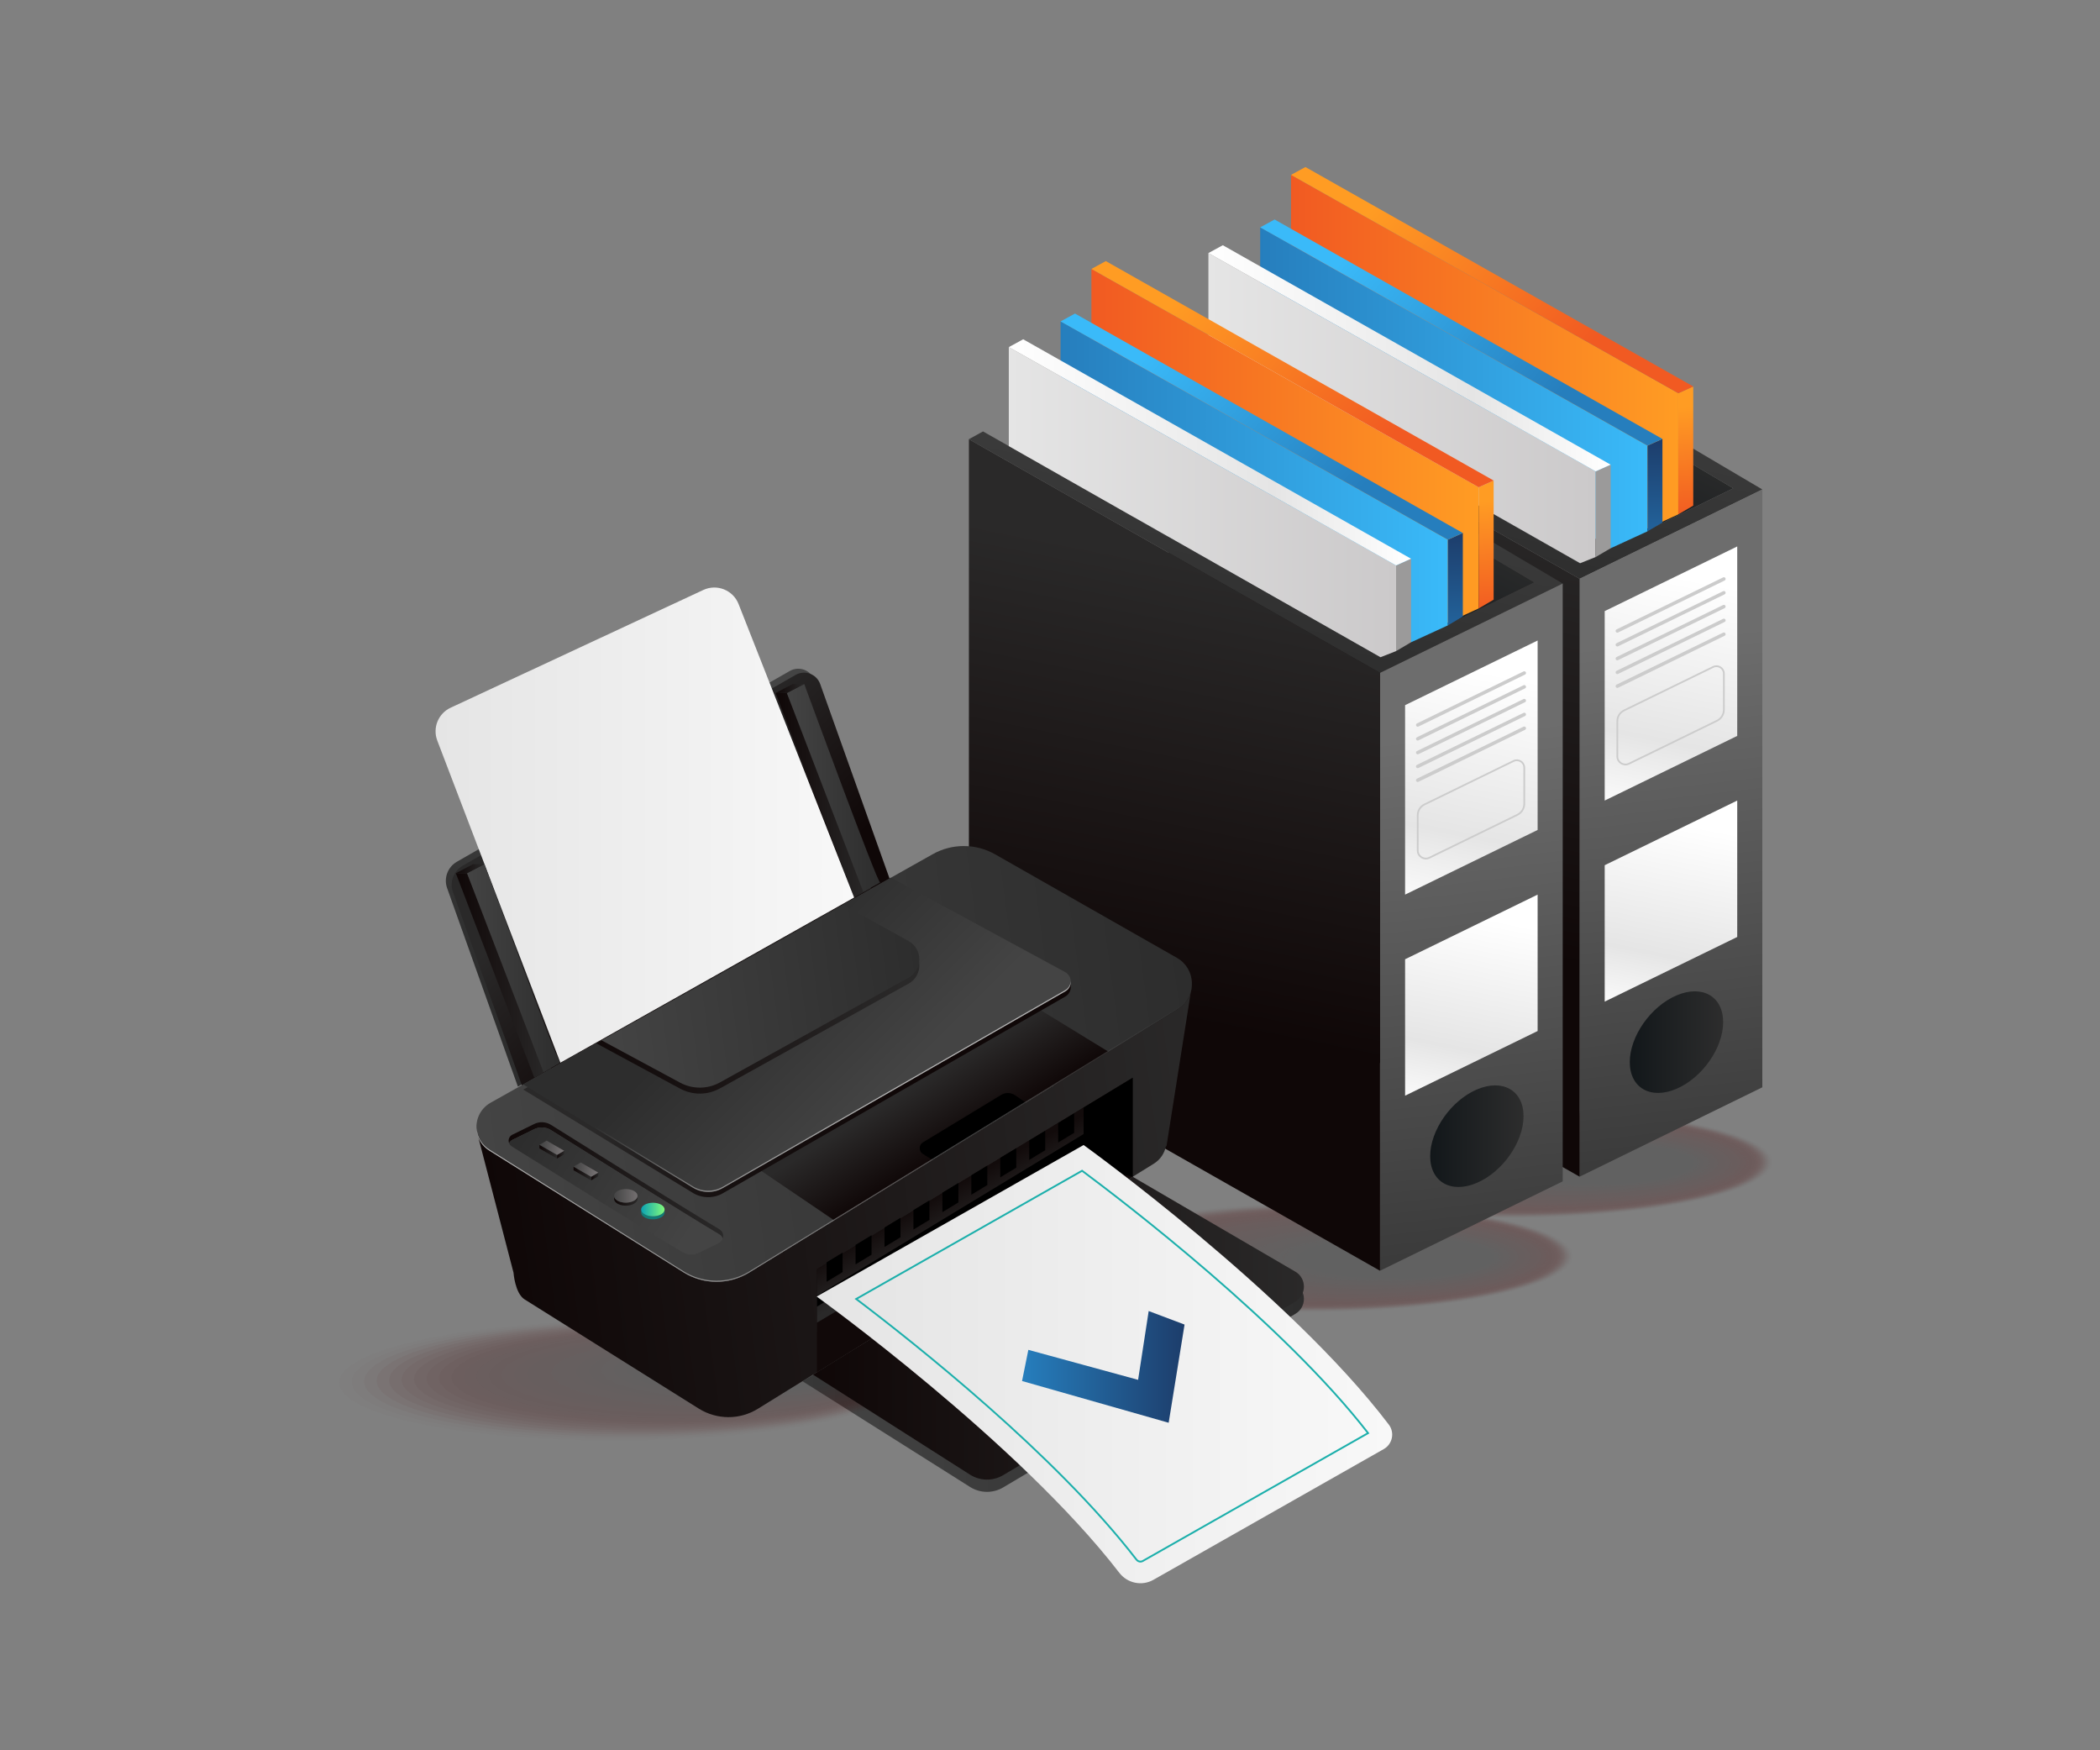 <svg xmlns="http://www.w3.org/2000/svg" enable-background="new 0 0 3000 2500" viewBox="0 0 3000 2500"><rect x="0" y="0" width="3000" height="2500" fill="#808080" stroke="none"/><rect width="2918.64" height="2432.2" x="40.68" y="33.9" fill="none"/><g opacity=".3"><ellipse cx="2159.5" cy="1662.51" fill="#4c0000" opacity="0" rx="374.07" ry="78.64" transform="matrix(1 -.007 .007 1 -11.357 14.857)"/><ellipse cx="2160.69" cy="1662.51" fill="#4b0000" opacity=".01" rx="371.74" ry="78.15" transform="matrix(1 -.007 .007 1 -11.357 14.865)"/><ellipse cx="2161.88" cy="1662.51" fill="#4b0000" opacity=".02" rx="369.41" ry="77.66" transform="matrix(1 -.007 .007 1 -11.357 14.873)"/><ellipse cx="2163.07" cy="1662.51" fill="#4a0101" opacity=".03" rx="367.08" ry="77.17" transform="matrix(1 -.007 .007 1 -11.356 14.881)"/><ellipse cx="2164.26" cy="1662.51" fill="#4a0101" opacity=".04" rx="364.74" ry="76.68" transform="matrix(1 -.007 .007 1 -11.356 14.89)"/><ellipse cx="2165.44" cy="1662.51" fill="#490101" opacity=".05" rx="362.41" ry="76.19" transform="matrix(1 -.007 .007 1 -11.356 14.897)"/><ellipse cx="2166.63" cy="1662.51" fill="#490101" opacity=".059" rx="360.08" ry="75.7" transform="matrix(1 -.007 .007 1 -11.356 14.906)"/><ellipse cx="2167.82" cy="1662.51" fill="#480202" opacity=".069" rx="357.75" ry="75.21" transform="matrix(1 -.007 .007 1 -11.356 14.914)"/><ellipse cx="2169.01" cy="1662.51" fill="#480202" opacity=".079" rx="355.42" ry="74.72" transform="matrix(1 -.007 .007 1 -11.356 14.922)"/><ellipse cx="2170.2" cy="1662.51" fill="#470202" opacity=".089" rx="353.09" ry="74.23" transform="matrix(1 -.007 .007 1 -11.356 14.93)"/><ellipse cx="2171.39" cy="1662.51" fill="#470202" opacity=".099" rx="350.76" ry="73.74" transform="matrix(1 -.007 .007 1 -11.356 14.938)"/><ellipse cx="2172.58" cy="1662.51" fill="#460303" opacity=".109" rx="348.43" ry="73.25" transform="matrix(1 -.007 .007 1 -11.356 14.946)"/><ellipse cx="2173.76" cy="1662.51" fill="#460303" opacity=".119" rx="346.1" ry="72.76" transform="matrix(1 -.007 .007 1 -11.356 14.954)"/><ellipse cx="2174.95" cy="1662.51" fill="#450303" opacity=".129" rx="343.77" ry="72.27" transform="matrix(1 -.007 .007 1 -11.356 14.963)"/><ellipse cx="2176.14" cy="1662.51" fill="#450303" opacity=".139" rx="341.44" ry="71.78" transform="matrix(1 -.007 .007 1 -11.356 14.97)"/><ellipse cx="2177.33" cy="1662.51" fill="#440404" opacity=".148" rx="339.11" ry="71.29" transform="matrix(1 -.007 .007 1 -11.356 14.979)"/><ellipse cx="2178.52" cy="1662.51" fill="#440404" opacity=".158" rx="336.78" ry="70.8" transform="matrix(1 -.007 .007 1 -11.356 14.987)"/><ellipse cx="2179.71" cy="1662.51" fill="#430404" opacity=".168" rx="334.45" ry="70.31" transform="matrix(1 -.007 .007 1 -11.356 14.995)"/><ellipse cx="2180.9" cy="1662.51" fill="#430404" opacity=".178" rx="332.12" ry="69.82" transform="matrix(1 -.007 .007 1 -11.356 15.004)"/><ellipse cx="2182.09" cy="1662.51" fill="#420505" opacity=".188" rx="329.79" ry="69.33" transform="matrix(1 -.007 .007 1 -11.356 15.012)"/><ellipse cx="2183.27" cy="1662.51" fill="#420505" opacity=".198" rx="327.46" ry="68.84" transform="matrix(1 -.007 .007 1 -11.356 15.02)"/><ellipse cx="2184.46" cy="1662.51" fill="#410505" opacity=".208" rx="325.13" ry="68.35" transform="matrix(1 -.007 .007 1 -11.356 15.028)"/><ellipse cx="2185.65" cy="1662.51" fill="#410505" opacity=".218" rx="322.8" ry="67.86" transform="matrix(1 -.007 .007 1 -11.356 15.036)"/><ellipse cx="2186.84" cy="1662.51" fill="#400505" opacity=".228" rx="320.46" ry="67.37" transform="matrix(1 -.007 .007 1 -11.356 15.044)"/><ellipse cx="2188.03" cy="1662.51" fill="#400606" opacity=".238" rx="318.13" ry="66.88" transform="matrix(1 -.007 .007 1 -11.356 15.052)"/><ellipse cx="2189.22" cy="1662.51" fill="#3f0606" opacity=".247" rx="315.8" ry="66.39" transform="matrix(1 -.007 .007 1 -11.356 15.06)"/><ellipse cx="2190.41" cy="1662.51" fill="#3f0606" opacity=".257" rx="313.47" ry="65.9" transform="matrix(1 -.007 .007 1 -11.356 15.069)"/><ellipse cx="2191.59" cy="1662.51" fill="#3e0606" opacity=".267" rx="311.14" ry="65.41" transform="matrix(1 -.007 .007 1 -11.356 15.077)"/><ellipse cx="2192.78" cy="1662.51" fill="#3e0707" opacity=".277" rx="308.81" ry="64.92" transform="matrix(1 -.007 .007 1 -11.356 15.085)"/><ellipse cx="2193.97" cy="1662.51" fill="#3d0707" opacity=".287" rx="306.48" ry="64.43" transform="matrix(1 -.007 .007 1 -11.356 15.093)"/><ellipse cx="2195.16" cy="1662.51" fill="#3d0707" opacity=".297" rx="304.15" ry="63.94" transform="matrix(1 -.007 .007 1 -11.356 15.101)"/><ellipse cx="2196.35" cy="1662.51" fill="#3c0707" opacity=".307" rx="301.82" ry="63.45" transform="matrix(1 -.007 .007 1 -11.356 15.11)"/><ellipse cx="2197.54" cy="1662.51" fill="#3c0808" opacity=".317" rx="299.49" ry="62.96" transform="matrix(1 -.007 .007 1 -11.356 15.118)"/><ellipse cx="2198.73" cy="1662.51" fill="#3b0808" opacity=".327" rx="297.16" ry="62.47" transform="matrix(1 -.007 .007 1 -11.356 15.126)"/><ellipse cx="2199.92" cy="1662.51" fill="#3b0808" opacity=".337" rx="294.83" ry="61.98" transform="matrix(1 -.007 .007 1 -11.356 15.134)"/><ellipse cx="2201.1" cy="1662.51" fill="#3a0808" opacity=".346" rx="292.5" ry="61.49" transform="matrix(1 -.007 .007 1 -11.356 15.142)"/><ellipse cx="2202.29" cy="1662.51" fill="#3a0909" opacity=".356" rx="290.17" ry="61" transform="matrix(1 -.007 .007 1 -11.355 15.15)"/><ellipse cx="2203.48" cy="1662.51" fill="#390909" opacity=".366" rx="287.84" ry="60.51" transform="matrix(1 -.007 .007 1 -11.355 15.158)"/><ellipse cx="2204.67" cy="1662.51" fill="#390909" opacity=".376" rx="285.51" ry="60.02" transform="matrix(1 -.007 .007 1 -11.355 15.167)"/><ellipse cx="2205.86" cy="1662.51" fill="#380909" opacity=".386" rx="283.18" ry="59.53" transform="matrix(1 -.007 .007 1 -11.355 15.175)"/><ellipse cx="2207.05" cy="1662.51" fill="#380a0a" opacity=".396" rx="280.85" ry="59.04" transform="matrix(1 -.007 .007 1 -11.355 15.183)"/><ellipse cx="2208.24" cy="1662.51" fill="#370a0a" opacity=".406" rx="278.52" ry="58.55" transform="matrix(1 -.007 .007 1 -11.355 15.191)"/><ellipse cx="2209.42" cy="1662.51" fill="#370a0a" opacity=".416" rx="276.19" ry="58.06" transform="matrix(1 -.007 .007 1 -11.355 15.2)"/><ellipse cx="2210.61" cy="1662.51" fill="#360a0a" opacity=".426" rx="273.85" ry="57.57" transform="matrix(1 -.007 .007 1 -11.355 15.207)"/><ellipse cx="2211.8" cy="1662.51" fill="#360a0a" opacity=".436" rx="271.52" ry="57.08" transform="matrix(1 -.007 .007 1 -11.355 15.216)"/><ellipse cx="2212.99" cy="1662.51" fill="#350b0b" opacity=".446" rx="269.19" ry="56.59" transform="matrix(1 -.007 .007 1 -11.355 15.224)"/><ellipse cx="2214.18" cy="1662.51" fill="#350b0b" opacity=".455" rx="266.86" ry="56.1" transform="matrix(1 -.007 .007 1 -11.355 15.232)"/><ellipse cx="2215.37" cy="1662.51" fill="#340b0b" opacity=".465" rx="264.53" ry="55.61" transform="matrix(1 -.007 .007 1 -11.355 15.24)"/><ellipse cx="2216.56" cy="1662.51" fill="#340b0b" opacity=".475" rx="262.2" ry="55.12" transform="matrix(1 -.007 .007 1 -11.355 15.248)"/><ellipse cx="2217.75" cy="1662.51" fill="#330c0c" opacity=".485" rx="259.87" ry="54.63" transform="matrix(1 -.007 .007 1 -11.355 15.256)"/><ellipse cx="2218.93" cy="1662.51" fill="#330c0c" opacity=".495" rx="257.54" ry="54.14" transform="matrix(1 -.007 .007 1 -11.355 15.264)"/><ellipse cx="2220.12" cy="1662.51" fill="#320c0c" opacity=".505" rx="255.21" ry="53.65" transform="matrix(1 -.007 .007 1 -11.355 15.273)"/><ellipse cx="2221.31" cy="1662.51" fill="#320c0c" opacity=".515" rx="252.88" ry="53.16" transform="matrix(1 -.007 .007 1 -11.355 15.28)"/><ellipse cx="2222.5" cy="1662.51" fill="#310d0d" opacity=".525" rx="250.55" ry="52.67" transform="matrix(1 -.007 .007 1 -11.355 15.289)"/><ellipse cx="2223.69" cy="1662.51" fill="#310d0d" opacity=".535" rx="248.22" ry="52.18" transform="matrix(1 -.007 .007 1 -11.355 15.297)"/><ellipse cx="2224.88" cy="1662.51" fill="#300d0d" opacity=".545" rx="245.89" ry="51.69" transform="matrix(1 -.007 .007 1 -11.355 15.305)"/><ellipse cx="2226.07" cy="1662.51" fill="#300d0d" opacity=".554" rx="243.56" ry="51.2" transform="matrix(1 -.007 .007 1 -11.355 15.313)"/><ellipse cx="2227.25" cy="1662.51" fill="#2f0e0e" opacity=".564" rx="241.23" ry="50.71" transform="matrix(1 -.007 .007 1 -11.355 15.322)"/><ellipse cx="2228.44" cy="1662.51" fill="#2f0e0e" opacity=".574" rx="238.9" ry="50.22" transform="matrix(1 -.007 .007 1 -11.355 15.33)"/><ellipse cx="2229.63" cy="1662.51" fill="#2e0e0e" opacity=".584" rx="236.57" ry="49.73" transform="matrix(1 -.007 .007 1 -11.355 15.338)"/><ellipse cx="2230.82" cy="1662.51" fill="#2e0e0e" opacity=".594" rx="234.24" ry="49.24" transform="matrix(1 -.007 .007 1 -11.355 15.346)"/><ellipse cx="2232.01" cy="1662.51" fill="#2d0e0e" opacity=".604" rx="231.91" ry="48.75" transform="matrix(1 -.007 .007 1 -11.355 15.354)"/><ellipse cx="2233.2" cy="1662.51" fill="#2d0f0f" opacity=".614" rx="229.58" ry="48.26" transform="matrix(1 -.007 .007 1 -11.355 15.362)"/><ellipse cx="2234.39" cy="1662.51" fill="#2c0f0f" opacity=".624" rx="227.24" ry="47.77" transform="matrix(1 -.007 .007 1 -11.355 15.37)"/><ellipse cx="2235.57" cy="1662.51" fill="#2c0f0f" opacity=".634" rx="224.91" ry="47.28" transform="matrix(1 -.007 .007 1 -11.355 15.379)"/><ellipse cx="2236.76" cy="1662.51" fill="#2b0f0f" opacity=".644" rx="222.58" ry="46.79" transform="matrix(1 -.007 .007 1 -11.355 15.387)"/><ellipse cx="2237.95" cy="1662.51" fill="#2b1010" opacity=".653" rx="220.25" ry="46.3" transform="matrix(1 -.007 .007 1 -11.355 15.395)"/><ellipse cx="2239.14" cy="1662.51" fill="#2a1010" opacity=".663" rx="217.92" ry="45.81" transform="matrix(1 -.007 .007 1 -11.355 15.403)"/><ellipse cx="2240.33" cy="1662.51" fill="#2a1010" opacity=".673" rx="215.59" ry="45.32" transform="matrix(1 -.007 .007 1 -11.355 15.411)"/><ellipse cx="2241.52" cy="1662.51" fill="#291010" opacity=".683" rx="213.26" ry="44.83" transform="matrix(1 -.007 .007 1 -11.355 15.42)"/><ellipse cx="2242.71" cy="1662.51" fill="#291111" opacity=".693" rx="210.93" ry="44.34" transform="matrix(1 -.007 .007 1 -11.355 15.428)"/><ellipse cx="2243.9" cy="1662.51" fill="#281111" opacity=".703" rx="208.6" ry="43.85" transform="matrix(1 -.007 .007 1 -11.355 15.436)"/><ellipse cx="2245.08" cy="1662.51" fill="#281111" opacity=".713" rx="206.27" ry="43.36" transform="matrix(1 -.007 .007 1 -11.355 15.444)"/><ellipse cx="2246.27" cy="1662.51" fill="#271111" opacity=".723" rx="203.94" ry="42.87" transform="matrix(1 -.007 .007 1 -11.354 15.452)"/><ellipse cx="2247.46" cy="1662.51" fill="#271212" opacity=".733" rx="201.61" ry="42.38" transform="matrix(1 -.007 .007 1 -11.354 15.46)"/><ellipse cx="2248.65" cy="1662.51" fill="#261212" opacity=".743" rx="199.28" ry="41.89" transform="matrix(1 -.007 .007 1 -11.354 15.468)"/><ellipse cx="2249.84" cy="1662.51" fill="#261212" opacity=".752" rx="196.95" ry="41.4" transform="matrix(1 -.007 .007 1 -11.354 15.477)"/><ellipse cx="2251.03" cy="1662.51" fill="#251212" opacity=".762" rx="194.62" ry="40.91" transform="matrix(1 -.007 .007 1 -11.354 15.485)"/><ellipse cx="2252.22" cy="1662.51" fill="#251313" opacity=".772" rx="192.29" ry="40.42" transform="matrix(1 -.007 .007 1 -11.354 15.493)"/><ellipse cx="2253.4" cy="1662.51" fill="#241313" opacity=".782" rx="189.96" ry="39.93" transform="matrix(1 -.007 .007 1 -11.354 15.501)"/><ellipse cx="2254.59" cy="1662.51" fill="#241313" opacity=".792" rx="187.63" ry="39.44" transform="matrix(1 -.007 .007 1 -11.354 15.51)"/><ellipse cx="2255.78" cy="1662.51" fill="#231313" opacity=".802" rx="185.3" ry="38.95" transform="matrix(1 -.007 .007 1 -11.354 15.517)"/><ellipse cx="2256.97" cy="1662.51" fill="#231313" opacity=".812" rx="182.96" ry="38.46" transform="matrix(1 -.007 .007 1 -11.354 15.525)"/><ellipse cx="2258.16" cy="1662.51" fill="#221414" opacity=".822" rx="180.63" ry="37.97" transform="matrix(1 -.007 .007 1 -11.354 15.534)"/><ellipse cx="2259.35" cy="1662.51" fill="#221414" opacity=".832" rx="178.3" ry="37.48" transform="matrix(1 -.007 .007 1 -11.354 15.542)"/><ellipse cx="2260.54" cy="1662.51" fill="#211414" opacity=".842" rx="175.97" ry="36.99" transform="matrix(1 -.007 .007 1 -11.354 15.55)"/><ellipse cx="2261.73" cy="1662.51" fill="#211414" opacity=".852" rx="173.64" ry="36.5" transform="matrix(1 -.007 .007 1 -11.354 15.558)"/><ellipse cx="2262.91" cy="1662.51" fill="#201515" opacity=".861" rx="171.31" ry="36.01" transform="matrix(1 -.007 .007 1 -11.354 15.566)"/><ellipse cx="2264.1" cy="1662.51" fill="#201515" opacity=".871" rx="168.98" ry="35.52" transform="matrix(1 -.007 .007 1 -11.354 15.575)"/><ellipse cx="2265.29" cy="1662.51" fill="#1f1515" opacity=".881" rx="166.65" ry="35.03" transform="matrix(1 -.007 .007 1 -11.354 15.583)"/><ellipse cx="2266.48" cy="1662.51" fill="#1f1515" opacity=".891" rx="164.32" ry="34.54" transform="matrix(1 -.007 .007 1 -11.354 15.59)"/><ellipse cx="2267.67" cy="1662.51" fill="#1e1616" opacity=".901" rx="161.99" ry="34.05" transform="matrix(1 -.007 .007 1 -11.354 15.599)"/><ellipse cx="2268.86" cy="1662.51" fill="#1e1616" opacity=".911" rx="159.66" ry="33.56" transform="matrix(1 -.007 .007 1 -11.354 15.607)"/><ellipse cx="2270.05" cy="1662.51" fill="#1d1616" opacity=".921" rx="157.33" ry="33.07" transform="matrix(1 -.007 .007 1 -11.354 15.615)"/><ellipse cx="2271.23" cy="1662.51" fill="#1d1616" opacity=".931" rx="155" ry="32.58" transform="matrix(1 -.007 .007 1 -11.354 15.623)"/><ellipse cx="2272.42" cy="1662.51" fill="#1c1717" opacity=".941" rx="152.67" ry="32.09" transform="matrix(1 -.007 .007 1 -11.354 15.632)"/><ellipse cx="2273.61" cy="1662.51" fill="#1c1717" opacity=".951" rx="150.34" ry="31.6" transform="matrix(1 -.007 .007 1 -11.354 15.64)"/><ellipse cx="2274.8" cy="1662.51" fill="#1b1717" opacity=".96" rx="148.01" ry="31.11" transform="matrix(1 -.007 .007 1 -11.354 15.648)"/><ellipse cx="2275.99" cy="1662.51" fill="#1b1717" opacity=".97" rx="145.68" ry="30.62" transform="matrix(1 -.007 .007 1 -11.354 15.656)"/><ellipse cx="2277.18" cy="1662.51" fill="#1a1818" opacity=".98" rx="143.35" ry="30.13" transform="matrix(1 -.007 .007 1 -11.354 15.664)"/><ellipse cx="2278.37" cy="1662.51" fill="#1a1818" opacity=".99" rx="141.02" ry="29.64" transform="matrix(1 -.007 .007 1 -11.354 15.672)"/><ellipse cx="2279.55" cy="1662.51" fill="#191818" rx="138.69" ry="29.16" transform="matrix(1 -.007 .007 1 -11.354 15.68)"/></g><linearGradient id="a" x1="949.565" x2="877.259" y1="810.409" y2="450.103" gradientTransform="matrix(-1 0 0 1 3000 0)" gradientUnits="userSpaceOnUse"><stop offset="0" stop-color="#2d2d2d"/><stop offset="1" stop-color="#414141"/></linearGradient><polygon fill="url(#a)" points="1669.28 492.99 2256.56 826.7 2517.62 699.12 1926.6 350.26 1906.32 361.48 2476.08 697.45 2257.25 804.45 1689.46 481.87"/><linearGradient id="b" x1="558.211" x2="644.952" y1="1661.476" y2="913.578" gradientTransform="matrix(-1 0 0 1 3000 0)" gradientUnits="userSpaceOnUse"><stop offset="0" stop-color="#3a3a3a"/><stop offset="1" stop-color="#6d6d6d"/></linearGradient><polygon fill="url(#b)" points="2517.6 699.08 2517.6 1553.05 2256.59 1680.71 2256.59 826.74"/><linearGradient id="c" x1="956.781" x2="1082.308" y1="683.288" y2="1314.411" gradientTransform="matrix(-1 0 0 1 3000 0)" gradientUnits="userSpaceOnUse"><stop offset="0" stop-color="#2a2929"/><stop offset="1" stop-color="#0f0707"/></linearGradient><polygon fill="url(#c)" points="1669.31 493.02 1669.31 1346.99 2256.59 1680.71 2256.59 826.74"/><linearGradient id="d" x1="798.605" x2="905.606" y1="509.018" y2="723.02" gradientTransform="matrix(-1 0 0 1 3000 0)" gradientUnits="userSpaceOnUse"><stop offset="0" stop-color="#2d2d2d"/><stop offset="1" stop-color="#12171a"/></linearGradient><polygon fill="url(#d)" points="1906.25 361.52 1906.32 361.48 2476.08 697.45 2257.25 804.45 1906.25 605.03"/><linearGradient id="e" x1="656.306" x2="585.636" y1="1178.264" y2="826.111" gradientTransform="matrix(-1 0 0 1 3000 0)" gradientUnits="userSpaceOnUse"><stop offset="0" stop-color="#fff"/><stop offset=".343" stop-color="#e5e5e5"/><stop offset="1" stop-color="#fff"/></linearGradient><polygon fill="url(#e)" points="2481.76 1051.12 2292.43 1143.46 2292.43 872.87 2481.76 780.52"/><linearGradient id="f" x1="648.107" x2="590.788" y1="1462.48" y2="1176.851" gradientTransform="matrix(-1 0 0 1 3000 0)" gradientUnits="userSpaceOnUse"><stop offset="0" stop-color="#fff"/><stop offset=".343" stop-color="#e5e5e5"/><stop offset="1" stop-color="#fff"/></linearGradient><polygon fill="url(#f)" points="2481.76 1338.32 2292.43 1430.66 2292.43 1235.81 2481.76 1143.46"/><line x1="2462.7" x2="2310.47" y1="826.95" y2="901.19" fill="none" stroke="#ccc" stroke-linecap="round" stroke-linejoin="round" stroke-miterlimit="10" stroke-width="4.922"/><line x1="2462.7" x2="2310.47" y1="846.67" y2="920.92" fill="none" stroke="#ccc" stroke-linecap="round" stroke-linejoin="round" stroke-miterlimit="10" stroke-width="4.922"/><line x1="2462.7" x2="2310.47" y1="866.4" y2="940.65" fill="none" stroke="#ccc" stroke-linecap="round" stroke-linejoin="round" stroke-miterlimit="10" stroke-width="4.922"/><line x1="2462.7" x2="2310.47" y1="886.13" y2="960.37" fill="none" stroke="#ccc" stroke-linecap="round" stroke-linejoin="round" stroke-miterlimit="10" stroke-width="4.922"/><line x1="2462.7" x2="2310.47" y1="905.85" y2="980.1" fill="none" stroke="#ccc" stroke-linecap="round" stroke-linejoin="round" stroke-miterlimit="10" stroke-width="4.922"/><path fill="none" stroke="#ccc" stroke-linecap="round" stroke-linejoin="round" stroke-miterlimit="10" stroke-width="2.461" d="M2447.41,952.62l-127.36,62.12c-5.86,2.86-9.58,8.81-9.58,15.34v50.3c0,8.56,8.97,14.16,16.66,10.41
			l125.69-61.3c6.04-2.95,9.88-9.08,9.88-15.81v-51.5C2462.7,954.31,2454.47,949.17,2447.41,952.62z"/><linearGradient id="g" x1="538.346" x2="671.726" y1="1488.517" y2="1488.517" gradientTransform="matrix(-1 0 0 1 3000 0)" gradientUnits="userSpaceOnUse"><stop offset="0" stop-color="#2d2d2d"/><stop offset="1" stop-color="#12171a"/></linearGradient><path fill="url(#g)" d="M2328.27,1517.07c0,36.83,29.86,53.91,66.69,38.14s66.69-58.41,66.69-95.24
			c0-36.83-29.86-53.91-66.69-38.14C2358.13,1437.6,2328.27,1480.24,2328.27,1517.07z"/><linearGradient id="h" x1="602.426" x2="1155.682" y1="504.353" y2="504.353" gradientTransform="matrix(-1 0 0 1 3000 0)" gradientUnits="userSpaceOnUse"><stop offset="0" stop-color="#ff9c23"/><stop offset="1" stop-color="#f15a22"/></linearGradient><polygon fill="url(#h)" points="1844.32 441.86 1844.32 249.8 2397.57 561.62 2397.57 734.7 2344.93 758.9"/><linearGradient id="i" x1="596.802" x2="583.677" y1="581.766" y2="741.727" gradientTransform="matrix(-1 0 0 1 3000 0)" gradientUnits="userSpaceOnUse"><stop offset="0" stop-color="#ff9c23"/><stop offset="1" stop-color="#f15a22"/></linearGradient><polygon fill="url(#i)" points="2397.57 734.7 2397.57 561.62 2418.93 552.02 2418.93 722.16"/><linearGradient id="j" x1="1013.108" x2="747.328" y1="268.241" y2="511.873" gradientTransform="matrix(-1 0 0 1 3000 0)" gradientUnits="userSpaceOnUse"><stop offset="0" stop-color="#ff9c23"/><stop offset="1" stop-color="#f15a22"/></linearGradient><polygon fill="url(#j)" points="2397.57 561.62 2418.93 552.02 1864.89 238.58 1844.32 249.8"/><linearGradient id="k" x1="646.447" x2="1199.703" y1="553.919" y2="553.919" gradientTransform="matrix(-1 0 0 1 3000 0)" gradientUnits="userSpaceOnUse"><stop offset="0" stop-color="#3abaf9"/><stop offset="1" stop-color="#267ebd"/></linearGradient><polygon fill="url(#k)" points="1800.3 466.06 1800.3 324.74 2353.55 636.56 2353.55 758.9 2300.91 783.1"/><linearGradient id="l" x1="637.357" x2="633.256" y1="628.121" y2="795.464" gradientTransform="matrix(-1 0 0 1 3000 0)" gradientUnits="userSpaceOnUse"><stop offset="0" stop-color="#1d3d6b"/><stop offset="1" stop-color="#246da8"/></linearGradient><polygon fill="url(#l)" points="2353.55 758.9 2353.55 636.56 2374.91 626.96 2374.91 746.36"/><linearGradient id="m" x1="1057.129" x2="791.348" y1="343.176" y2="586.808" gradientTransform="matrix(-1 0 0 1 3000 0)" gradientUnits="userSpaceOnUse"><stop offset="0" stop-color="#3abaf9"/><stop offset="1" stop-color="#267ebd"/></linearGradient><polygon fill="url(#m)" points="2353.55 636.56 2374.91 626.96 1820.87 313.52 1800.3 324.74"/><g><linearGradient id="n" x1="720.445" x2="1273.701" y1="582.965" y2="582.965" gradientTransform="matrix(-1 0 0 1 3000 0)" gradientUnits="userSpaceOnUse"><stop offset="0" stop-color="#cbc9ca"/><stop offset="1" stop-color="#e5e5e5"/></linearGradient><polygon fill="url(#n)" points="1726.3 502.8 1726.3 361.48 2279.55 673.3 2279.55 795.64 2257.25 804.45"/><polygon fill="#9b9a9a" points="2279.55 795.64 2279.55 673.3 2300.91 663.7 2300.91 783.1"/><linearGradient id="o" x1="699.088" x2="1273.701" y1="511.78" y2="511.78" gradientTransform="matrix(-1 0 0 1 3000 0)" gradientUnits="userSpaceOnUse"><stop offset="0" stop-color="#fff"/><stop offset=".343" stop-color="#e5e5e5"/><stop offset="1" stop-color="#fff"/></linearGradient><polygon fill="url(#o)" points="2279.55 673.3 2300.91 663.7 1746.87 350.26 1726.3 361.48"/></g><g><g opacity=".3"><ellipse cx="1874.34" cy="1796.85" fill="#4c0000" opacity="0" rx="374.07" ry="78.64" transform="matrix(1 -.007 .007 1 -12.285 12.903)"/><ellipse cx="1875.53" cy="1796.85" fill="#4b0000" opacity=".01" rx="371.74" ry="78.15" transform="matrix(1 -.007 .007 1 -12.285 12.911)"/><ellipse cx="1876.72" cy="1796.85" fill="#4b0000" opacity=".02" rx="369.41" ry="77.66" transform="matrix(1 -.007 .007 1 -12.285 12.92)"/><ellipse cx="1877.91" cy="1796.85" fill="#4a0101" opacity=".03" rx="367.08" ry="77.17" transform="matrix(1 -.007 .007 1 -12.285 12.928)"/><ellipse cx="1879.1" cy="1796.85" fill="#4a0101" opacity=".04" rx="364.74" ry="76.68" transform="matrix(1 -.007 .007 1 -12.285 12.936)"/><ellipse cx="1880.29" cy="1796.85" fill="#490101" opacity=".05" rx="362.41" ry="76.19" transform="matrix(1 -.007 .007 1 -12.285 12.944)"/><ellipse cx="1881.48" cy="1796.85" fill="#490101" opacity=".059" rx="360.08" ry="75.7" transform="matrix(1 -.007 .007 1 -12.285 12.952)"/><ellipse cx="1882.66" cy="1796.85" fill="#480202" opacity=".069" rx="357.75" ry="75.21" transform="matrix(1 -.007 .007 1 -12.285 12.96)"/><ellipse cx="1883.85" cy="1796.85" fill="#480202" opacity=".079" rx="355.42" ry="74.72" transform="matrix(1 -.007 .007 1 -12.285 12.968)"/><ellipse cx="1885.04" cy="1796.85" fill="#470202" opacity=".089" rx="353.09" ry="74.23" transform="matrix(1 -.007 .007 1 -12.285 12.977)"/><ellipse cx="1886.23" cy="1796.85" fill="#470202" opacity=".099" rx="350.76" ry="73.74" transform="matrix(1 -.007 .007 1 -12.285 12.985)"/><ellipse cx="1887.42" cy="1796.85" fill="#460303" opacity=".109" rx="348.43" ry="73.25" transform="matrix(1 -.007 .007 1 -12.285 12.993)"/><ellipse cx="1888.61" cy="1796.85" fill="#460303" opacity=".119" rx="346.1" ry="72.76" transform="matrix(1 -.007 .007 1 -12.285 13.001)"/><ellipse cx="1889.8" cy="1796.85" fill="#450303" opacity=".129" rx="343.77" ry="72.27" transform="matrix(1 -.007 .007 1 -12.285 13.01)"/><ellipse cx="1890.98" cy="1796.85" fill="#450303" opacity=".139" rx="341.44" ry="71.78" transform="matrix(1 -.007 .007 1 -12.285 13.017)"/><ellipse cx="1892.17" cy="1796.85" fill="#440404" opacity=".148" rx="339.11" ry="71.29" transform="matrix(1 -.007 .007 1 -12.285 13.025)"/><ellipse cx="1893.36" cy="1796.85" fill="#440404" opacity=".158" rx="336.78" ry="70.8" transform="matrix(1 -.007 .007 1 -12.285 13.034)"/><ellipse cx="1894.55" cy="1796.85" fill="#430404" opacity=".168" rx="334.45" ry="70.31" transform="matrix(1 -.007 .007 1 -12.285 13.042)"/><ellipse cx="1895.74" cy="1796.85" fill="#430404" opacity=".178" rx="332.12" ry="69.82" transform="matrix(1 -.007 .007 1 -12.284 13.05)"/><ellipse cx="1896.93" cy="1796.85" fill="#420505" opacity=".188" rx="329.79" ry="69.33" transform="matrix(1 -.007 .007 1 -12.284 13.058)"/><ellipse cx="1898.12" cy="1796.85" fill="#420505" opacity=".198" rx="327.46" ry="68.84" transform="matrix(1 -.007 .007 1 -12.284 13.066)"/><ellipse cx="1899.31" cy="1796.85" fill="#410505" opacity=".208" rx="325.13" ry="68.35" transform="matrix(1 -.007 .007 1 -12.284 13.075)"/><ellipse cx="1900.49" cy="1796.85" fill="#410505" opacity=".218" rx="322.8" ry="67.86" transform="matrix(1 -.007 .007 1 -12.284 13.083)"/><ellipse cx="1901.68" cy="1796.85" fill="#400505" opacity=".228" rx="320.46" ry="67.37" transform="matrix(1 -.007 .007 1 -12.284 13.09)"/><ellipse cx="1902.87" cy="1796.85" fill="#400606" opacity=".238" rx="318.13" ry="66.88" transform="matrix(1 -.007 .007 1 -12.284 13.099)"/><ellipse cx="1904.06" cy="1796.85" fill="#3f0606" opacity=".247" rx="315.8" ry="66.39" transform="matrix(1 -.007 .007 1 -12.284 13.107)"/><ellipse cx="1905.25" cy="1796.85" fill="#3f0606" opacity=".257" rx="313.47" ry="65.9" transform="matrix(1 -.007 .007 1 -12.284 13.115)"/><ellipse cx="1906.44" cy="1796.85" fill="#3e0606" opacity=".267" rx="311.14" ry="65.41" transform="matrix(1 -.007 .007 1 -12.284 13.123)"/><ellipse cx="1907.63" cy="1796.85" fill="#3e0707" opacity=".277" rx="308.81" ry="64.92" transform="matrix(1 -.007 .007 1 -12.284 13.132)"/><ellipse cx="1908.81" cy="1796.85" fill="#3d0707" opacity=".287" rx="306.48" ry="64.43" transform="matrix(1 -.007 .007 1 -12.284 13.14)"/><ellipse cx="1910" cy="1796.85" fill="#3d0707" opacity=".297" rx="304.15" ry="63.94" transform="matrix(1 -.007 .007 1 -12.284 13.148)"/><ellipse cx="1911.19" cy="1796.85" fill="#3c0707" opacity=".307" rx="301.82" ry="63.45" transform="matrix(1 -.007 .007 1 -12.284 13.156)"/><ellipse cx="1912.38" cy="1796.85" fill="#3c0808" opacity=".317" rx="299.49" ry="62.96" transform="matrix(1 -.007 .007 1 -12.284 13.164)"/><ellipse cx="1913.57" cy="1796.85" fill="#3b0808" opacity=".327" rx="297.16" ry="62.47" transform="matrix(1 -.007 .007 1 -12.284 13.172)"/><ellipse cx="1914.76" cy="1796.85" fill="#3b0808" opacity=".337" rx="294.83" ry="61.98" transform="matrix(1 -.007 .007 1 -12.284 13.18)"/><ellipse cx="1915.95" cy="1796.85" fill="#3a0808" opacity=".346" rx="292.5" ry="61.49" transform="matrix(1 -.007 .007 1 -12.284 13.189)"/><ellipse cx="1917.13" cy="1796.85" fill="#3a0909" opacity=".356" rx="290.17" ry="61" transform="matrix(1 -.007 .007 1 -12.284 13.197)"/><ellipse cx="1918.32" cy="1796.85" fill="#390909" opacity=".366" rx="287.84" ry="60.51" transform="matrix(1 -.007 .007 1 -12.284 13.205)"/><ellipse cx="1919.51" cy="1796.85" fill="#390909" opacity=".376" rx="285.51" ry="60.02" transform="matrix(1 -.007 .007 1 -12.284 13.213)"/><ellipse cx="1920.7" cy="1796.85" fill="#380909" opacity=".386" rx="283.18" ry="59.53" transform="matrix(1 -.007 .007 1 -12.284 13.221)"/><ellipse cx="1921.89" cy="1796.85" fill="#380a0a" opacity=".396" rx="280.85" ry="59.04" transform="matrix(1 -.007 .007 1 -12.284 13.23)"/><ellipse cx="1923.08" cy="1796.85" fill="#370a0a" opacity=".406" rx="278.52" ry="58.55" transform="matrix(1 -.007 .007 1 -12.284 13.238)"/><ellipse cx="1924.27" cy="1796.85" fill="#370a0a" opacity=".416" rx="276.19" ry="58.06" transform="matrix(1 -.007 .007 1 -12.284 13.246)"/><ellipse cx="1925.46" cy="1796.85" fill="#360a0a" opacity=".426" rx="273.85" ry="57.57" transform="matrix(1 -.007 .007 1 -12.284 13.254)"/><ellipse cx="1926.64" cy="1796.85" fill="#360a0a" opacity=".436" rx="271.52" ry="57.08" transform="matrix(1 -.007 .007 1 -12.284 13.262)"/><ellipse cx="1927.83" cy="1796.85" fill="#350b0b" opacity=".446" rx="269.19" ry="56.59" transform="matrix(1 -.007 .007 1 -12.284 13.27)"/><ellipse cx="1929.02" cy="1796.85" fill="#350b0b" opacity=".455" rx="266.86" ry="56.1" transform="matrix(1 -.007 .007 1 -12.284 13.278)"/><ellipse cx="1930.21" cy="1796.85" fill="#340b0b" opacity=".465" rx="264.53" ry="55.61" transform="matrix(1 -.007 .007 1 -12.284 13.287)"/><ellipse cx="1931.4" cy="1796.85" fill="#340b0b" opacity=".475" rx="262.2" ry="55.12" transform="matrix(1 -.007 .007 1 -12.284 13.295)"/><ellipse cx="1932.59" cy="1796.85" fill="#330c0c" opacity=".485" rx="259.87" ry="54.63" transform="matrix(1 -.007 .007 1 -12.284 13.303)"/><ellipse cx="1933.78" cy="1796.85" fill="#330c0c" opacity=".495" rx="257.54" ry="54.14" transform="matrix(1 -.007 .007 1 -12.284 13.311)"/><ellipse cx="1934.96" cy="1796.85" fill="#320c0c" opacity=".505" rx="255.21" ry="53.65" transform="matrix(1 -.007 .007 1 -12.284 13.32)"/><ellipse cx="1936.15" cy="1796.85" fill="#320c0c" opacity=".515" rx="252.88" ry="53.16" transform="matrix(1 -.007 .007 1 -12.284 13.327)"/><ellipse cx="1937.34" cy="1796.85" fill="#310d0d" opacity=".525" rx="250.55" ry="52.67" transform="matrix(1 -.007 .007 1 -12.284 13.335)"/><ellipse cx="1938.53" cy="1796.85" fill="#310d0d" opacity=".535" rx="248.22" ry="52.18" transform="matrix(1 -.007 .007 1 -12.284 13.344)"/><ellipse cx="1939.72" cy="1796.85" fill="#300d0d" opacity=".545" rx="245.89" ry="51.69" transform="matrix(1 -.007 .007 1 -12.284 13.352)"/><ellipse cx="1940.91" cy="1796.85" fill="#300d0d" opacity=".554" rx="243.56" ry="51.2" transform="matrix(1 -.007 .007 1 -12.284 13.36)"/><ellipse cx="1942.1" cy="1796.85" fill="#2f0e0e" opacity=".564" rx="241.23" ry="50.71" transform="matrix(1 -.007 .007 1 -12.284 13.368)"/><ellipse cx="1943.29" cy="1796.85" fill="#2f0e0e" opacity=".574" rx="238.9" ry="50.22" transform="matrix(1 -.007 .007 1 -12.283 13.376)"/><ellipse cx="1944.47" cy="1796.85" fill="#2e0e0e" opacity=".584" rx="236.57" ry="49.73" transform="matrix(1 -.007 .007 1 -12.283 13.384)"/><ellipse cx="1945.66" cy="1796.85" fill="#2e0e0e" opacity=".594" rx="234.24" ry="49.24" transform="matrix(1 -.007 .007 1 -12.283 13.393)"/><ellipse cx="1946.85" cy="1796.85" fill="#2d0e0e" opacity=".604" rx="231.91" ry="48.75" transform="matrix(1 -.007 .007 1 -12.283 13.4)"/><ellipse cx="1948.04" cy="1796.85" fill="#2d0f0f" opacity=".614" rx="229.58" ry="48.26" transform="matrix(1 -.007 .007 1 -12.283 13.409)"/><ellipse cx="1949.23" cy="1796.85" fill="#2c0f0f" opacity=".624" rx="227.24" ry="47.77" transform="matrix(1 -.007 .007 1 -12.283 13.417)"/><ellipse cx="1950.42" cy="1796.85" fill="#2c0f0f" opacity=".634" rx="224.91" ry="47.28" transform="matrix(1 -.007 .007 1 -12.283 13.425)"/><ellipse cx="1951.61" cy="1796.85" fill="#2b0f0f" opacity=".644" rx="222.58" ry="46.79" transform="matrix(1 -.007 .007 1 -12.283 13.433)"/><ellipse cx="1952.79" cy="1796.85" fill="#2b1010" opacity=".653" rx="220.25" ry="46.3" transform="matrix(1 -.007 .007 1 -12.283 13.441)"/><ellipse cx="1953.98" cy="1796.85" fill="#2a1010" opacity=".663" rx="217.92" ry="45.81" transform="matrix(1 -.007 .007 1 -12.283 13.45)"/><ellipse cx="1955.17" cy="1796.85" fill="#2a1010" opacity=".673" rx="215.59" ry="45.32" transform="matrix(1 -.007 .007 1 -12.283 13.458)"/><ellipse cx="1956.36" cy="1796.85" fill="#291010" opacity=".683" rx="213.26" ry="44.83" transform="matrix(1 -.007 .007 1 -12.283 13.466)"/><ellipse cx="1957.55" cy="1796.85" fill="#291111" opacity=".693" rx="210.93" ry="44.34" transform="matrix(1 -.007 .007 1 -12.283 13.474)"/><ellipse cx="1958.74" cy="1796.85" fill="#281111" opacity=".703" rx="208.6" ry="43.85" transform="matrix(1 -.007 .007 1 -12.283 13.482)"/><ellipse cx="1959.93" cy="1796.85" fill="#281111" opacity=".713" rx="206.27" ry="43.36" transform="matrix(1 -.007 .007 1 -12.283 13.49)"/><ellipse cx="1961.12" cy="1796.85" fill="#271111" opacity=".723" rx="203.94" ry="42.87" transform="matrix(1 -.007 .007 1 -12.283 13.499)"/><ellipse cx="1962.3" cy="1796.85" fill="#271212" opacity=".733" rx="201.61" ry="42.38" transform="matrix(1 -.007 .007 1 -12.283 13.507)"/><ellipse cx="1963.49" cy="1796.85" fill="#261212" opacity=".743" rx="199.28" ry="41.89" transform="matrix(1 -.007 .007 1 -12.283 13.515)"/><ellipse cx="1964.68" cy="1796.85" fill="#261212" opacity=".752" rx="196.95" ry="41.4" transform="matrix(1 -.007 .007 1 -12.283 13.523)"/><ellipse cx="1965.87" cy="1796.85" fill="#251212" opacity=".762" rx="194.62" ry="40.91" transform="matrix(1 -.007 .007 1 -12.283 13.531)"/><ellipse cx="1967.06" cy="1796.85" fill="#251313" opacity=".772" rx="192.29" ry="40.42" transform="matrix(1 -.007 .007 1 -12.283 13.54)"/><ellipse cx="1968.25" cy="1796.85" fill="#241313" opacity=".782" rx="189.96" ry="39.93" transform="matrix(1 -.007 .007 1 -12.283 13.548)"/><ellipse cx="1969.44" cy="1796.85" fill="#241313" opacity=".792" rx="187.63" ry="39.44" transform="matrix(1 -.007 .007 1 -12.283 13.556)"/><ellipse cx="1970.62" cy="1796.85" fill="#231313" opacity=".802" rx="185.3" ry="38.95" transform="matrix(1 -.007 .007 1 -12.283 13.564)"/><ellipse cx="1971.81" cy="1796.85" fill="#231313" opacity=".812" rx="182.96" ry="38.46" transform="matrix(1 -.007 .007 1 -12.283 13.572)"/><ellipse cx="1973" cy="1796.85" fill="#221414" opacity=".822" rx="180.63" ry="37.97" transform="matrix(1 -.007 .007 1 -12.283 13.58)"/><ellipse cx="1974.19" cy="1796.85" fill="#221414" opacity=".832" rx="178.3" ry="37.48" transform="matrix(1 -.007 .007 1 -12.283 13.588)"/><ellipse cx="1975.38" cy="1796.85" fill="#211414" opacity=".842" rx="175.97" ry="36.99" transform="matrix(1 -.007 .007 1 -12.283 13.597)"/><ellipse cx="1976.57" cy="1796.85" fill="#211414" opacity=".852" rx="173.64" ry="36.5" transform="matrix(1 -.007 .007 1 -12.283 13.605)"/><ellipse cx="1977.76" cy="1796.85" fill="#201515" opacity=".861" rx="171.31" ry="36.01" transform="matrix(1 -.007 .007 1 -12.283 13.613)"/><ellipse cx="1978.94" cy="1796.85" fill="#201515" opacity=".871" rx="168.98" ry="35.52" transform="matrix(1 -.007 .007 1 -12.283 13.621)"/><ellipse cx="1980.13" cy="1796.85" fill="#1f1515" opacity=".881" rx="166.65" ry="35.03" transform="matrix(1 -.007 .007 1 -12.283 13.63)"/><ellipse cx="1981.32" cy="1796.85" fill="#1f1515" opacity=".891" rx="164.32" ry="34.54" transform="matrix(1 -.007 .007 1 -12.283 13.637)"/><ellipse cx="1982.51" cy="1796.85" fill="#1e1616" opacity=".901" rx="161.99" ry="34.05" transform="matrix(1 -.007 .007 1 -12.283 13.646)"/><ellipse cx="1983.7" cy="1796.85" fill="#1e1616" opacity=".911" rx="159.66" ry="33.56" transform="matrix(1 -.007 .007 1 -12.283 13.654)"/><ellipse cx="1984.89" cy="1796.85" fill="#1d1616" opacity=".921" rx="157.33" ry="33.07" transform="matrix(1 -.007 .007 1 -12.283 13.662)"/><ellipse cx="1986.08" cy="1796.85" fill="#1d1616" opacity=".931" rx="155" ry="32.58" transform="matrix(1 -.007 .007 1 -12.283 13.67)"/><ellipse cx="1987.27" cy="1796.85" fill="#1c1717" opacity=".941" rx="152.67" ry="32.09" transform="matrix(1 -.007 .007 1 -12.283 13.678)"/><ellipse cx="1988.45" cy="1796.85" fill="#1c1717" opacity=".951" rx="150.34" ry="31.6" transform="matrix(1 -.007 .007 1 -12.283 13.686)"/><ellipse cx="1989.64" cy="1796.85" fill="#1b1717" opacity=".96" rx="148.01" ry="31.11" transform="matrix(1 -.007 .007 1 -12.282 13.694)"/><ellipse cx="1990.83" cy="1796.85" fill="#1b1717" opacity=".97" rx="145.68" ry="30.62" transform="matrix(1 -.007 .007 1 -12.282 13.703)"/><ellipse cx="1992.02" cy="1796.85" fill="#1a1818" opacity=".98" rx="143.35" ry="30.13" transform="matrix(1 -.007 .007 1 -12.282 13.71)"/><ellipse cx="1993.21" cy="1796.85" fill="#1a1818" opacity=".99" rx="141.02" ry="29.64" transform="matrix(1 -.007 .007 1 -12.282 13.719)"/><ellipse cx="1994.4" cy="1796.85" fill="#191818" rx="138.69" ry="29.16" transform="matrix(1 -.007 .007 1 -12.282 13.727)"/></g><linearGradient id="p" x1="1234.723" x2="1162.416" y1="944.751" y2="584.444" gradientTransform="matrix(-1 0 0 1 3000 0)" gradientUnits="userSpaceOnUse"><stop offset="0" stop-color="#2d2d2d"/><stop offset="1" stop-color="#414141"/></linearGradient><polygon fill="url(#p)" points="1384.13 627.33 1971.4 961.04 2232.46 833.46 1641.44 484.6 1621.16 495.82 2190.92 831.79 1972.09 938.79 1404.31 616.21"/><linearGradient id="q" x1="843.369" x2="930.11" y1="1795.817" y2="1047.919" gradientTransform="matrix(-1 0 0 1 3000 0)" gradientUnits="userSpaceOnUse"><stop offset="0" stop-color="#3a3a3a"/><stop offset="1" stop-color="#6d6d6d"/></linearGradient><polygon fill="url(#q)" points="2232.44 833.42 2232.44 1687.39 1971.43 1815.05 1971.43 961.08"/><linearGradient id="r" x1="1241.939" x2="1367.466" y1="817.63" y2="1448.753" gradientTransform="matrix(-1 0 0 1 3000 0)" gradientUnits="userSpaceOnUse"><stop offset="0" stop-color="#2a2929"/><stop offset="1" stop-color="#0f0707"/></linearGradient><polygon fill="url(#r)" points="1384.15 627.36 1384.15 1481.33 1971.43 1815.05 1971.43 961.08"/><linearGradient id="s" x1="1083.763" x2="1190.764" y1="643.359" y2="857.362" gradientTransform="matrix(-1 0 0 1 3000 0)" gradientUnits="userSpaceOnUse"><stop offset="0" stop-color="#2d2d2d"/><stop offset="1" stop-color="#12171a"/></linearGradient><polygon fill="url(#s)" points="1621.09 495.86 1621.16 495.82 2190.92 831.79 1972.09 938.79 1621.09 739.37"/><linearGradient id="t" x1="941.464" x2="870.794" y1="1312.606" y2="960.452" gradientTransform="matrix(-1 0 0 1 3000 0)" gradientUnits="userSpaceOnUse"><stop offset="0" stop-color="#fff"/><stop offset=".343" stop-color="#e5e5e5"/><stop offset="1" stop-color="#fff"/></linearGradient><polygon fill="url(#t)" points="2196.61 1185.46 2007.27 1277.81 2007.27 1007.21 2196.61 914.86"/><linearGradient id="u" x1="933.265" x2="875.945" y1="1596.821" y2="1311.192" gradientTransform="matrix(-1 0 0 1 3000 0)" gradientUnits="userSpaceOnUse"><stop offset="0" stop-color="#fff"/><stop offset=".343" stop-color="#e5e5e5"/><stop offset="1" stop-color="#fff"/></linearGradient><polygon fill="url(#u)" points="2196.61 1472.66 2007.27 1565.01 2007.27 1370.15 2196.61 1277.81"/><line x1="2177.54" x2="2025.31" y1="961.29" y2="1035.53" fill="none" stroke="#ccc" stroke-linecap="round" stroke-linejoin="round" stroke-miterlimit="10" stroke-width="4.922"/><line x1="2177.54" x2="2025.31" y1="981.01" y2="1055.26" fill="none" stroke="#ccc" stroke-linecap="round" stroke-linejoin="round" stroke-miterlimit="10" stroke-width="4.922"/><line x1="2177.54" x2="2025.31" y1="1000.74" y2="1074.99" fill="none" stroke="#ccc" stroke-linecap="round" stroke-linejoin="round" stroke-miterlimit="10" stroke-width="4.922"/><line x1="2177.54" x2="2025.31" y1="1020.47" y2="1094.71" fill="none" stroke="#ccc" stroke-linecap="round" stroke-linejoin="round" stroke-miterlimit="10" stroke-width="4.922"/><line x1="2177.54" x2="2025.31" y1="1040.2" y2="1114.44" fill="none" stroke="#ccc" stroke-linecap="round" stroke-linejoin="round" stroke-miterlimit="10" stroke-width="4.922"/><path fill="none" stroke="#ccc" stroke-linecap="round" stroke-linejoin="round" stroke-miterlimit="10" stroke-width="2.461" d="M2162.25,1086.96l-127.36,62.12c-5.86,2.86-9.58,8.81-9.58,15.34v50.3c0,8.56,8.97,14.16,16.66,10.41
			l125.69-61.3c6.04-2.95,9.88-9.08,9.88-15.81v-51.5C2177.54,1088.65,2169.31,1083.51,2162.25,1086.96z"/><linearGradient id="v" x1="823.504" x2="956.883" y1="1622.858" y2="1622.858" gradientTransform="matrix(-1 0 0 1 3000 0)" gradientUnits="userSpaceOnUse"><stop offset="0" stop-color="#2d2d2d"/><stop offset="1" stop-color="#12171a"/></linearGradient><path fill="url(#v)" d="M2043.12,1651.41c0,36.83,29.86,53.91,66.69,38.14c36.83-15.77,66.69-58.41,66.69-95.24
			s-29.86-53.91-66.69-38.14C2072.97,1571.94,2043.12,1614.58,2043.12,1651.41z"/><linearGradient id="w" x1="887.584" x2="1440.84" y1="638.694" y2="638.694" gradientTransform="matrix(-1 0 0 1 3000 0)" gradientUnits="userSpaceOnUse"><stop offset="0" stop-color="#ff9c23"/><stop offset="1" stop-color="#f15a22"/></linearGradient><polygon fill="url(#w)" points="1559.16 576.2 1559.16 384.15 2112.42 695.97 2112.42 869.04 2059.77 893.24"/><linearGradient id="x" x1="881.96" x2="868.835" y1="716.108" y2="876.068" gradientTransform="matrix(-1 0 0 1 3000 0)" gradientUnits="userSpaceOnUse"><stop offset="0" stop-color="#ff9c23"/><stop offset="1" stop-color="#f15a22"/></linearGradient><polygon fill="url(#x)" points="2112.42 869.04 2112.42 695.97 2133.77 686.36 2133.77 856.5"/><linearGradient id="y" x1="1298.266" x2="1032.485" y1="402.582" y2="646.214" gradientTransform="matrix(-1 0 0 1 3000 0)" gradientUnits="userSpaceOnUse"><stop offset="0" stop-color="#ff9c23"/><stop offset="1" stop-color="#f15a22"/></linearGradient><polygon fill="url(#y)" points="2112.42 695.97 2133.77 686.36 1579.73 372.92 1559.16 384.15"/><linearGradient id="z" x1="931.605" x2="1484.86" y1="688.261" y2="688.261" gradientTransform="matrix(-1 0 0 1 3000 0)" gradientUnits="userSpaceOnUse"><stop offset="0" stop-color="#3abaf9"/><stop offset="1" stop-color="#267ebd"/></linearGradient><polygon fill="url(#z)" points="1515.14 600.4 1515.14 459.08 2068.4 770.9 2068.4 893.24 2015.75 917.44"/><linearGradient id="A" x1="922.515" x2="918.413" y1="762.462" y2="929.806" gradientTransform="matrix(-1 0 0 1 3000 0)" gradientUnits="userSpaceOnUse"><stop offset="0" stop-color="#1d3d6b"/><stop offset="1" stop-color="#246da8"/></linearGradient><polygon fill="url(#A)" points="2068.4 893.24 2068.4 770.9 2089.75 761.3 2089.75 880.7"/><linearGradient id="B" x1="1342.287" x2="1076.506" y1="477.518" y2="721.149" gradientTransform="matrix(-1 0 0 1 3000 0)" gradientUnits="userSpaceOnUse"><stop offset="0" stop-color="#3abaf9"/><stop offset="1" stop-color="#267ebd"/></linearGradient><polygon fill="url(#B)" points="2068.4 770.9 2089.75 761.3 1535.71 447.86 1515.14 459.08"/><g><linearGradient id="C" x1="1005.603" x2="1558.858" y1="717.307" y2="717.307" gradientTransform="matrix(-1 0 0 1 3000 0)" gradientUnits="userSpaceOnUse"><stop offset="0" stop-color="#cbc9ca"/><stop offset="1" stop-color="#e5e5e5"/></linearGradient><polygon fill="url(#C)" points="1441.14 637.14 1441.14 495.82 1994.4 807.64 1994.4 929.98 1972.09 938.79"/><polygon fill="#9b9a9a" points="1994.4 929.98 1994.4 807.64 2015.75 798.04 2015.75 917.44"/><linearGradient id="D" x1="984.246" x2="1558.858" y1="646.122" y2="646.122" gradientTransform="matrix(-1 0 0 1 3000 0)" gradientUnits="userSpaceOnUse"><stop offset="0" stop-color="#fff"/><stop offset=".343" stop-color="#e5e5e5"/><stop offset="1" stop-color="#fff"/></linearGradient><polygon fill="url(#D)" points="1994.4 807.64 2015.75 798.04 1461.71 484.6 1441.14 495.82"/></g></g><g><linearGradient id="E" x1="1137.264" x2="1853.645" y1="1914.634" y2="1914.634" gradientTransform="matrix(-1 0 0 1 3000 0)" gradientUnits="userSpaceOnUse"><stop offset="0" stop-color="#2d2d2d"/><stop offset="1" stop-color="#444"/></linearGradient><path fill="url(#E)" d="M1146.35,1972.81l239.26,150.97c14.45,9.2,32.84,9.49,47.57,0.74l417.42-247.92
			c16.25-9.65,16.16-33.21-0.17-42.73l-232.33-135.49L1146.35,1972.81z"/><g opacity=".3"><ellipse cx="883.57" cy="1972.81" fill="#4c0000" opacity="0" rx="417.14" ry="87.69" transform="matrix(1 -.007 .007 1 -13.516 6.11)"/><ellipse cx="891.31" cy="1972.06" fill="#4a0101" opacity=".038" rx="407.04" ry="85.57" transform="matrix(1 -.007 .007 1 -13.51 6.162)"/><ellipse cx="899.04" cy="1971.3" fill="#480202" opacity=".077" rx="396.95" ry="83.45" transform="matrix(1 -.007 .007 1 -13.505 6.215)"/><ellipse cx="906.78" cy="1970.55" fill="#460303" opacity=".115" rx="386.85" ry="81.33" transform="matrix(1 -.007 .007 1 -13.5 6.268)"/><ellipse cx="914.52" cy="1969.8" fill="#440404" opacity=".154" rx="376.76" ry="79.2" transform="matrix(1 -.007 .007 1 -13.494 6.321)"/><ellipse cx="922.26" cy="1969.05" fill="#420505" opacity=".192" rx="366.66" ry="77.08" transform="matrix(1 -.007 .007 1 -13.49 6.375)"/><ellipse cx="929.99" cy="1968.3" fill="#400606" opacity=".231" rx="356.56" ry="74.96" transform="matrix(1 -.007 .007 1 -13.484 6.428)"/><ellipse cx="937.73" cy="1967.54" fill="#3e0606" opacity=".269" rx="346.47" ry="72.84" transform="matrix(1 -.007 .007 1 -13.478 6.48)"/><ellipse cx="945.47" cy="1966.79" fill="#3c0707" opacity=".308" rx="336.37" ry="70.71" transform="matrix(1 -.007 .007 1 -13.473 6.534)"/><ellipse cx="953.2" cy="1966.04" fill="#3a0808" opacity=".346" rx="326.28" ry="68.59" transform="matrix(1 -.007 .007 1 -13.468 6.587)"/><ellipse cx="960.94" cy="1965.29" fill="#380909" opacity=".385" rx="316.18" ry="66.47" transform="matrix(1 -.007 .007 1 -13.462 6.64)"/><ellipse cx="968.68" cy="1964.54" fill="#360a0a" opacity=".423" rx="306.09" ry="64.35" transform="matrix(1 -.007 .007 1 -13.457 6.693)"/><ellipse cx="976.42" cy="1963.78" fill="#340b0b" opacity=".462" rx="295.99" ry="62.22" transform="matrix(1 -.007 .007 1 -13.452 6.746)"/><ellipse cx="984.15" cy="1963.03" fill="#330c0c" opacity=".5" rx="285.9" ry="60.1" transform="matrix(1 -.007 .007 1 -13.446 6.8)"/><ellipse cx="991.89" cy="1962.28" fill="#310d0d" opacity=".538" rx="275.8" ry="57.98" transform="matrix(1 -.007 .007 1 -13.441 6.852)"/><ellipse cx="999.63" cy="1961.53" fill="#2f0e0e" opacity=".577" rx="265.71" ry="55.86" transform="matrix(1 -.007 .007 1 -13.436 6.905)"/><ellipse cx="1007.37" cy="1960.78" fill="#2d0f0f" opacity=".615" rx="255.61" ry="53.74" transform="matrix(1 -.007 .007 1 -13.43 6.958)"/><ellipse cx="1015.1" cy="1960.02" fill="#2b1010" opacity=".654" rx="245.51" ry="51.61" transform="matrix(1 -.007 .007 1 -13.425 7.011)"/><ellipse cx="1022.84" cy="1959.27" fill="#291111" opacity=".692" rx="235.42" ry="49.49" transform="matrix(1 -.007 .007 1 -13.42 7.064)"/><ellipse cx="1030.58" cy="1958.52" fill="#271212" opacity=".731" rx="225.32" ry="47.37" transform="matrix(1 -.007 .007 1 -13.414 7.117)"/><ellipse cx="1038.31" cy="1957.77" fill="#251212" opacity=".769" rx="215.23" ry="45.25" transform="matrix(1 -.007 .007 1 -13.409 7.17)"/><ellipse cx="1046.05" cy="1957.02" fill="#231313" opacity=".808" rx="205.13" ry="43.12" transform="matrix(1 -.007 .007 1 -13.404 7.224)"/><ellipse cx="1053.79" cy="1956.27" fill="#211414" opacity=".846" rx="195.04" ry="41" transform="matrix(1 -.007 .007 1 -13.398 7.277)"/><ellipse cx="1061.53" cy="1955.51" fill="#1f1515" opacity=".885" rx="184.94" ry="38.88" transform="matrix(1 -.007 .007 1 -13.393 7.33)"/><ellipse cx="1069.26" cy="1954.76" fill="#1d1616" opacity=".923" rx="174.85" ry="36.76" transform="matrix(1 -.007 .007 1 -13.388 7.383)"/><ellipse cx="1077" cy="1954.01" fill="#1b1717" opacity=".962" rx="164.75" ry="34.63" transform="matrix(1 -.007 .007 1 -13.382 7.436)"/><ellipse cx="1084.74" cy="1953.26" fill="#191818" rx="154.65" ry="32.51" transform="matrix(1 -.007 .007 1 -13.377 7.489)"/></g><linearGradient id="F" x1="2168.091" x2="2016.223" y1="1469.611" y2="1189.042" gradientTransform="matrix(-1 0 0 1 3000 0)" gradientUnits="userSpaceOnUse"><stop offset="0" stop-color="#2d2d2d"/><stop offset="1" stop-color="#444"/></linearGradient><path fill="url(#F)" d="M739.85,1552.06l-101.09-283.47c-5.1-14.29,0.78-30.19,13.94-37.73l475.49-272.45
			c13.22-7.58,30.07-1.35,35.19,13l100.08,280.63L739.85,1552.06z"/><linearGradient id="G" x1="2126.673" x2="1941.962" y1="1179.077" y2="1363.788" gradientTransform="matrix(-1 0 0 1 3000 0)" gradientUnits="userSpaceOnUse"><stop offset="0" stop-color="#2a2929"/><stop offset="1" stop-color="#0f0707"/></linearGradient><path fill="url(#G)" d="M748.19,1557.7l-101.09-283.47c-5.1-14.29,0.78-30.19,13.94-37.73l475.48-272.45
			c13.22-7.58,30.07-1.35,35.19,13l100.08,280.63L748.19,1557.7z"/><linearGradient id="H" x1="1290.685" x2="2322.388" y1="1450.897" y2="1590.185" gradientTransform="matrix(-1 0 0 1 3000 0)" gradientUnits="userSpaceOnUse"><stop offset="0" stop-color="#2d2d2d"/><stop offset="1" stop-color="#444"/></linearGradient><path fill="url(#H)" d="M681.19,1616.52v0.1l1.96,7.52l0.1,0.1c2.88,7.62,8.24,14.52,16.06,19.36l151.25,94.83l125.82,78.87
			c28.62,17.92,64.97,18.02,93.8,0.41l446.54-274.39l165.77-101.93c9.99-6.18,16.27-15.34,18.84-25.33l0.62-2.68
			c3.29-16.99-3.71-35.62-20.7-45.3l-259.57-147.75c-27.7-15.75-61.57-15.86-89.27-0.21l-631.46,354.91
			C685.21,1583.88,678.52,1600.87,681.19,1616.52z"/><linearGradient id="I" x1="1689.983" x2="1633.924" y1="1548.533" y2="1639.296" gradientTransform="matrix(-1 0 0 1 3000 0)" gradientUnits="userSpaceOnUse"><stop offset="0" stop-color="#2a2929"/><stop offset="1" stop-color="#0f0707"/></linearGradient><polygon fill="url(#I)" points="1191.68 1743.05 1082.14 1668.78 1481.02 1439.43 1583.55 1502.22"/><linearGradient id="J" x1="1264.219" x2="2291.678" y1="1671.228" y2="1809.943" gradientTransform="matrix(-1 0 0 1 3000 0)" gradientUnits="userSpaceOnUse"><stop offset="0" stop-color="#2a2929"/><stop offset="1" stop-color="#0f0707"/></linearGradient><path fill="url(#J)" d="M749.46,1856.01L998.31,2012c25.74,16.06,58.38,16.27,84.22,0.31l565.67-350.1
			c9.57-5.97,15.34-15.03,17.3-24.71l0.93-0.31l34.9-221.13c-2.57,9.99-8.86,19.15-18.84,25.33l-165.77,101.93l-446.54,274.39
			c-28.83,17.61-65.18,17.5-93.8-0.41l-125.82-78.87l-151.25-94.83c-7.83-4.84-13.18-11.74-16.06-19.36l50.35,193.57
			C733.6,1817.81,735.66,1847.36,749.46,1856.01z"/><linearGradient id="K" x1="1939.324" x2="1752.07" y1="1401.771" y2="1589.025" gradientTransform="matrix(-1 0 0 1 3000 0)" gradientUnits="userSpaceOnUse"><stop offset="0" stop-color="#2a2929"/><stop offset="1" stop-color="#0f0707"/></linearGradient><path fill="url(#K)" d="M747.56,1556.31l242.21,147.52c13.13,8,29.57,8.21,42.9,0.55l489.1-280.88
			c10.76-6.18,10.57-21.76-0.34-27.68l-248.58-134.75L747.56,1556.31z"/><linearGradient id="L" x1="1939.324" x2="1752.07" y1="1394.297" y2="1581.551" gradientTransform="matrix(-1 0 0 1 3000 0)" gradientUnits="userSpaceOnUse"><stop offset="0" stop-color="#2d2d2d"/><stop offset="1" stop-color="#444"/></linearGradient><path fill="url(#L)" d="M747.56,1548.84l242.21,147.52c13.13,8,29.57,8.21,42.9,0.55l489.1-280.88
			c10.76-6.18,10.57-21.76-0.34-27.68l-248.58-134.75L747.56,1548.84z"/><linearGradient id="M" x1="1940.747" x2="1753.496" y1="1395.718" y2="1582.97" gradientTransform="matrix(-1 0 0 1 3000 0)" gradientUnits="userSpaceOnUse"><stop offset="0" stop-color="#2d2d2d"/><stop offset="1" stop-color="#fff"/></linearGradient><path fill="url(#M)" d="M989.77,1694.53c13.13,8,29.57,8.21,42.9,0.55l489.1-280.88c5.04-2.9,7.59-7.87,7.84-12.93
			c0.36,5.68-2.18,11.52-7.84,14.76l-489.1,280.88c-13.33,7.65-29.77,7.44-42.9-0.55l-242.21-147.52l1.56-0.88L989.77,1694.53z" opacity=".6"/><linearGradient id="N" x1="1713.208" x2="2184.257" y1="1392.735" y2="1494.41" gradientTransform="matrix(-1 0 0 1 3000 0)" gradientUnits="userSpaceOnUse"><stop offset="0" stop-color="#2a2929"/><stop offset="1" stop-color="#0f0707"/></linearGradient><path fill="url(#N)" d="M1205.66,1301.52l92.33,51.23c20.49,11.37,20.5,40.84,0.01,52.22l-269.52,149.64
			c-17.65,9.8-39.07,9.93-56.83,0.36l-119.78-64.75L1205.66,1301.52z"/><linearGradient id="O" x1="1683.086" x2="2144.506" y1="1394.604" y2="1456.9" gradientTransform="matrix(-1 0 0 1 3000 0)" gradientUnits="userSpaceOnUse"><stop offset="0" stop-color="#2d2d2d"/><stop offset="1" stop-color="#444"/></linearGradient><path fill="url(#O)" d="M1205.66,1292.99l92.33,51.23c20.49,11.37,20.5,40.84,0.01,52.22l-269.52,149.64
			c-17.65,9.8-39.07,9.93-56.83,0.36l-112.22-60.47L1205.66,1292.99z"/><linearGradient id="P" x1="1966.888" x2="2273.399" y1="1686.005" y2="1686.005" gradientTransform="matrix(-1 0 0 1 3000 0)" gradientUnits="userSpaceOnUse"><stop offset="0" stop-color="#2a2929"/><stop offset="1" stop-color="#0f0707"/></linearGradient><path fill="url(#P)" d="M727.34,1632.98c0.82-1.96,2.37-3.71,4.63-4.84l31.3-15.34c7.62-3.71,16.58-3.19,23.78,1.34
			c42.21,26.36,188.63,117.99,240.62,149.09c2.47,1.44,4.02,3.5,4.74,5.87c1.75-4.74,0.2-10.4-4.74-13.28
			c-51.99-31.09-198.41-122.73-240.62-149.19c-7.21-4.43-16.17-4.94-23.78-1.24l-31.3,15.34
			C727.14,1623.09,725.49,1628.55,727.34,1632.98z"/><linearGradient id="Q" x1="2248.689" x2="2017.877" y1="1617.377" y2="1766.855" gradientTransform="matrix(-1 0 0 1 3000 0)" gradientUnits="userSpaceOnUse"><stop offset="0" stop-color="#2d2d2d"/><stop offset="1" stop-color="#444"/></linearGradient><path fill="url(#Q)" d="M727.34,1632.98c0.62,1.75,1.96,3.29,3.71,4.43c48.19,30.17,201.6,126.13,244.64,151.46
			c6.79,4.02,15.13,4.32,22.24,0.82l28.83-14.11c2.88-1.44,4.84-3.81,5.66-6.49c-0.72-2.37-2.26-4.43-4.74-5.87
			c-51.99-31.09-198.41-122.73-240.62-149.09c-7.21-4.53-16.17-5.05-23.78-1.34l-31.3,15.34
			C729.71,1629.27,728.17,1631.02,727.34,1632.98z"/><path fill="#127c77" d="M916.21,1729.41c0.02,0.06,0.03,0.12,0.05,0.18c0.18,0.53,0.46,1.05,0.8,1.56
				c0.06,0.09,0.12,0.18,0.19,0.28c0.37,0.5,0.81,0.99,1.33,1.46c0.34,0.3,0.77,0.58,1.17,0.87c0.35,0.25,0.64,0.51,1.04,0.74
				c1,0.58,2.13,1.04,3.29,1.45c0.41,0.14,0.83,0.26,1.26,0.38c0.55,0.15,1.1,0.3,1.68,0.42c0.67,0.14,1.35,0.26,2.04,0.35
				c0.16,0.02,0.32,0.05,0.49,0.07c0.93,0.1,1.88,0.15,2.82,0.16c0.15,0,0.3,0,0.45,0c0.93-0.01,1.86-0.06,2.78-0.16
				c0.14-0.01,0.28-0.03,0.42-0.05c0.91-0.11,1.81-0.26,2.69-0.46c0.16-0.04,0.32-0.08,0.48-0.12c0.8-0.2,1.57-0.43,2.32-0.71
				c0.14-0.05,0.28-0.09,0.42-0.14c0.9-0.35,1.76-0.75,2.56-1.21c3.3-1.9,4.94-4.41,4.94-6.91l0.01,4.28c0.01,2.5-1.64,5-4.94,6.91
				c-0.76,0.44-1.57,0.83-2.42,1.16c-0.04,0.02-0.09,0.03-0.14,0.05c-0.13,0.05-0.27,0.09-0.41,0.14c-0.49,0.18-0.98,0.36-1.5,0.51
				c-0.27,0.08-0.55,0.14-0.83,0.2c-0.16,0.04-0.32,0.08-0.49,0.12c-0.15,0.03-0.29,0.08-0.43,0.11c-0.55,0.11-1.1,0.21-1.66,0.29
				c-0.2,0.03-0.39,0.04-0.59,0.07c-0.14,0.02-0.28,0.03-0.42,0.05c-0.21,0.02-0.41,0.05-0.62,0.07c-0.55,0.05-1.1,0.07-1.65,0.09
				c-0.17,0-0.34,0-0.51,0c-0.15,0-0.3,0-0.45,0c-0.25,0-0.51,0.01-0.76,0c-0.62-0.02-1.24-0.06-1.86-0.12c0,0-0.13-0.02-0.2-0.03
				c-0.17-0.02-0.32-0.05-0.49-0.07c-0.48-0.06-0.97-0.12-1.44-0.2c-0.21-0.04-0.4-0.11-0.6-0.15c-0.57-0.12-1.12-0.26-1.67-0.42
				c-0.29-0.08-0.61-0.13-0.89-0.22c-0.13-0.04-0.24-0.12-0.37-0.16c-1.17-0.4-2.29-0.86-3.29-1.45c-0.07-0.04-0.14-0.08-0.2-0.12
				c-0.32-0.19-0.55-0.41-0.83-0.62c-0.4-0.29-0.83-0.56-1.17-0.87c-0.03-0.03-0.08-0.05-0.11-0.08c-0.39-0.36-0.74-0.73-1.04-1.12
				c-0.07-0.09-0.12-0.18-0.18-0.27c-0.07-0.09-0.12-0.18-0.18-0.27c-0.1-0.15-0.22-0.3-0.31-0.46c-0.18-0.31-0.33-0.63-0.45-0.95
				c-0.02-0.05-0.03-0.1-0.04-0.15c-0.02-0.06-0.03-0.12-0.05-0.18c-0.06-0.2-0.13-0.41-0.17-0.61c-0.06-0.32-0.1-0.64-0.11-0.96
				c0-0.05,0-0.1,0-0.15l-0.01-4.28C915.92,1728.26,916.03,1728.84,916.21,1729.41z"/><linearGradient id="R" x1="2050.584" x2="2084.078" y1="1727.627" y2="1727.627" gradientTransform="matrix(-1 0 0 1 3000 0)" gradientUnits="userSpaceOnUse"><stop offset="0" stop-color="#82fb7c"/><stop offset="1" stop-color="#0ba2b3"/></linearGradient><path fill="url(#R)" d="M920.88,1720.76c-6.58,3.8-6.61,9.94-0.1,13.73s17.12,3.78,23.7-0.01c6.55-3.78,6.59-9.93,0.08-13.71
					C938.04,1716.98,927.43,1716.98,920.88,1720.76z"/><linearGradient id="S" x1="2089.209" x2="2122.714" y1="1715.04" y2="1715.04" gradientTransform="matrix(-1 0 0 1 3000 0)" gradientUnits="userSpaceOnUse"><stop offset="0" stop-color="#2a2929"/><stop offset="1" stop-color="#0f0707"/></linearGradient><path fill="url(#S)" d="M877.57,1709.86c0.02,0.06,0.03,0.12,0.05,0.18c0.18,0.53,0.46,1.05,0.8,1.56
				c0.06,0.09,0.12,0.18,0.19,0.28c0.37,0.5,0.81,0.99,1.33,1.46c0.34,0.3,0.77,0.58,1.17,0.87c0.35,0.25,0.64,0.51,1.04,0.74
				c1,0.58,2.13,1.04,3.29,1.45c0.41,0.14,0.83,0.26,1.26,0.38c0.55,0.15,1.1,0.3,1.68,0.42c0.67,0.14,1.35,0.26,2.04,0.35
				c0.16,0.02,0.32,0.05,0.49,0.07c0.93,0.1,1.88,0.15,2.82,0.16c0.15,0,0.3,0,0.45,0c0.93-0.01,1.86-0.06,2.78-0.16
				c0.14-0.01,0.28-0.03,0.42-0.05c0.91-0.11,1.81-0.26,2.69-0.46c0.16-0.04,0.32-0.08,0.48-0.12c0.8-0.2,1.57-0.43,2.32-0.71
				c0.14-0.05,0.28-0.09,0.42-0.14c0.9-0.35,1.76-0.75,2.56-1.21c3.3-1.9,4.94-4.41,4.94-6.9l0.01,4.28c0.01,2.5-1.64,5-4.94,6.91
				c-0.76,0.44-1.57,0.83-2.42,1.16c-0.04,0.02-0.09,0.03-0.14,0.05c-0.13,0.05-0.27,0.09-0.41,0.14c-0.49,0.18-0.98,0.36-1.5,0.51
				c-0.27,0.08-0.55,0.14-0.83,0.2c-0.16,0.04-0.32,0.08-0.49,0.12c-0.15,0.03-0.29,0.08-0.43,0.11c-0.55,0.11-1.1,0.21-1.66,0.29
				c-0.2,0.03-0.39,0.04-0.59,0.07c-0.14,0.02-0.28,0.03-0.42,0.05c-0.21,0.02-0.41,0.05-0.62,0.07c-0.55,0.05-1.1,0.07-1.65,0.09
				c-0.17,0-0.34,0-0.51,0c-0.15,0-0.3,0-0.45,0c-0.25,0-0.51,0.01-0.76,0c-0.62-0.02-1.24-0.06-1.86-0.12
				c-0.07-0.01-0.13-0.02-0.2-0.03c-0.17-0.02-0.32-0.05-0.49-0.07c-0.48-0.06-0.97-0.12-1.44-0.2c-0.21-0.04-0.4-0.11-0.6-0.15
				c-0.57-0.12-1.12-0.26-1.67-0.42c-0.29-0.08-0.61-0.13-0.89-0.22c-0.13-0.04-0.24-0.12-0.37-0.16c-1.17-0.4-2.29-0.86-3.29-1.45
				c-0.07-0.04-0.14-0.08-0.2-0.12c-0.32-0.19-0.55-0.41-0.83-0.62c-0.4-0.29-0.83-0.56-1.17-0.87c-0.03-0.03-0.08-0.05-0.11-0.08
				c-0.39-0.36-0.74-0.73-1.04-1.12c-0.07-0.09-0.12-0.18-0.18-0.27c-0.07-0.09-0.12-0.18-0.18-0.27c-0.1-0.15-0.22-0.3-0.31-0.46
				c-0.18-0.31-0.33-0.63-0.45-0.95c-0.02-0.05-0.02-0.1-0.04-0.15c-0.02-0.06-0.03-0.12-0.05-0.18c-0.06-0.2-0.13-0.41-0.17-0.61
				c-0.06-0.32-0.1-0.64-0.11-0.96c0-0.05,0-0.1,0-0.15l-0.01-4.28C877.29,1708.71,877.4,1709.29,877.57,1709.86z"/><linearGradient id="T" x1="2089.22" x2="2122.714" y1="1708.079" y2="1708.079" gradientTransform="matrix(-1 0 0 1 3000 0)" gradientUnits="userSpaceOnUse"><stop offset="0" stop-color="#747071"/><stop offset="1" stop-color="#444"/></linearGradient><path fill="url(#T)" d="M882.24,1701.22c-6.58,3.8-6.61,9.94-0.1,13.73c6.51,3.78,17.12,3.78,23.7-0.01
					c6.55-3.78,6.59-9.93,0.08-13.71C899.41,1697.43,888.8,1697.43,882.24,1701.22z"/><linearGradient id="U" x1="2194.02" x2="2204.248" y1="1649.235" y2="1649.235" gradientTransform="matrix(-1 0 0 1 3000 0)" gradientUnits="userSpaceOnUse"><stop offset="0" stop-color="#2a2929"/><stop offset="1" stop-color="#0f0707"/></linearGradient><polygon fill="url(#U)" points="805.98 1643.68 805.97 1648.85 795.75 1654.79 795.77 1649.62"/><linearGradient id="V" x1="2204.233" x2="2229.341" y1="1644.959" y2="1644.959" gradientTransform="matrix(-1 0 0 1 3000 0)" gradientUnits="userSpaceOnUse"><stop offset="0" stop-color="#2a2929"/><stop offset="1" stop-color="#0f0707"/></linearGradient><polygon fill="url(#V)" points="795.77 1649.62 795.75 1654.79 770.66 1640.3 770.67 1635.13"/><linearGradient id="W" x1="2197.388" x2="2227.787" y1="1642.341" y2="1636.099" gradientTransform="matrix(-1 0 0 1 3000 0)" gradientUnits="userSpaceOnUse"><stop offset="0" stop-color="#747071"/><stop offset="1" stop-color="#444"/></linearGradient><polygon fill="url(#W)" points="805.98 1643.68 795.77 1649.62 770.67 1635.13 780.89 1629.2"/><linearGradient id="X" x1="2145.292" x2="2155.519" y1="1680.454" y2="1680.454" gradientTransform="matrix(-1 0 0 1 3000 0)" gradientUnits="userSpaceOnUse"><stop offset="0" stop-color="#2a2929"/><stop offset="1" stop-color="#0f0707"/></linearGradient><polygon fill="url(#X)" points="854.71 1674.9 854.69 1680.07 844.48 1686 844.5 1680.84"/><linearGradient id="Y" x1="2155.505" x2="2180.613" y1="1676.177" y2="1676.177" gradientTransform="matrix(-1 0 0 1 3000 0)" gradientUnits="userSpaceOnUse"><stop offset="0" stop-color="#2a2929"/><stop offset="1" stop-color="#0f0707"/></linearGradient><polygon fill="url(#Y)" points="844.5 1680.84 844.48 1686 819.39 1671.52 819.4 1666.35"/><linearGradient id="Z" x1="2148.66" x2="2179.059" y1="1673.559" y2="1667.317" gradientTransform="matrix(-1 0 0 1 3000 0)" gradientUnits="userSpaceOnUse"><stop offset="0" stop-color="#747071"/><stop offset="1" stop-color="#444"/></linearGradient><polygon fill="url(#Z)" points="854.71 1674.9 844.5 1680.84 819.4 1666.35 829.61 1660.41"/><linearGradient id="aa" x1="1755.296" x2="1891.919" y1="1135.939" y2="1135.939" gradientTransform="matrix(-1 0 0 1 3000 0)" gradientUnits="userSpaceOnUse"><stop offset="0" stop-color="#2a2929"/><stop offset="1" stop-color="#0f0707"/></linearGradient><path fill="url(#aa)" d="M1220.21,1282l-112.13-292.11h16c0,0,116.61,280.8,120.29,278.73
				C1248.05,1266.55,1220.21,1282,1220.21,1282z"/><linearGradient id="ab" x1="1742.269" x2="1875.916" y1="1125.429" y2="1125.429" gradientTransform="matrix(-1 0 0 1 3000 0)" gradientUnits="userSpaceOnUse"><stop offset="0" stop-color="#2d2d2d"/><stop offset="1" stop-color="#444"/></linearGradient><path fill="url(#ab)" d="M1233.24,1273.9l-109.16-284.01l24.85-12.92c0,0,104.79,285.62,108.46,283.55
				C1261.07,1258.45,1233.24,1273.9,1233.24,1273.9z"/><linearGradient id="ac" x1="1851.065" x2="1891.919" y1="983.422" y2="983.422" gradientTransform="matrix(-1 0 0 1 3000 0)" gradientUnits="userSpaceOnUse"><stop offset="0" stop-color="#2a2929"/><stop offset="1" stop-color="#0f0707"/></linearGradient><polygon fill="url(#ac)" points="1148.94 976.96 1132.63 976.96 1108.08 989.88 1124.08 989.88"/><linearGradient id="ad" x1="1779.788" x2="2377.769" y1="1178.545" y2="1178.545" gradientTransform="matrix(-1 0 0 1 3000 0)" gradientUnits="userSpaceOnUse"><stop offset="0" stop-color="#f8f8f8"/><stop offset="1" stop-color="#e5e5e5"/></linearGradient><path fill="url(#ad)" d="M1220.21,1282L1055.1,862.77c-7.86-19.96-30.92-29.16-50.36-20.1l-361.01,168.19
			c-17.69,8.24-26,28.75-19.03,46.98l175.82,460.08L1220.21,1282z"/><linearGradient id="ae" x1="2212.185" x2="2348.808" y1="1393.342" y2="1393.342" gradientTransform="matrix(-1 0 0 1 3000 0)" gradientUnits="userSpaceOnUse"><stop offset="0" stop-color="#2a2929"/><stop offset="1" stop-color="#0f0707"/></linearGradient><path fill="url(#ae)" d="M763.32,1539.4l-112.13-292.11h16c0,0,116.61,280.8,120.29,278.73
				C791.16,1523.95,763.32,1539.4,763.32,1539.4z"/><linearGradient id="af" x1="2199.158" x2="2332.806" y1="1382.832" y2="1382.832" gradientTransform="matrix(-1 0 0 1 3000 0)" gradientUnits="userSpaceOnUse"><stop offset="0" stop-color="#2d2d2d"/><stop offset="1" stop-color="#444"/></linearGradient><path fill="url(#af)" d="M776.35,1531.3l-109.16-284.01l24.85-12.92c0,0,104.79,285.62,108.46,283.55
				C804.18,1515.85,776.35,1531.3,776.35,1531.3z"/><linearGradient id="ag" x1="2307.954" x2="2348.808" y1="1240.824" y2="1240.824" gradientTransform="matrix(-1 0 0 1 3000 0)" gradientUnits="userSpaceOnUse"><stop offset="0" stop-color="#2a2929"/><stop offset="1" stop-color="#0f0707"/></linearGradient><polygon fill="url(#ag)" points="692.05 1234.36 675.74 1234.36 651.19 1247.29 667.19 1247.29"/><polygon fill="#110909" points="1618.1 1680.84 1618.1 1539.4 1167.15 1812.71 1167.15 1959.94"/><linearGradient id="ah" x1="1137.264" x2="1838.552" y1="1897.092" y2="1897.092" gradientTransform="matrix(-1 0 0 1 3000 0)" gradientUnits="userSpaceOnUse"><stop offset="0" stop-color="#2a2929"/><stop offset="1" stop-color="#0f0707"/></linearGradient><path fill="url(#ah)" d="M1161.45,1963.47l224.17,142.77c14.45,9.2,32.84,9.49,47.57,0.74l417.42-247.92
			c16.25-9.65,16.16-33.21-0.17-42.73l-232.33-135.49L1161.45,1963.47z"/><linearGradient id="ai" x1="1625.489" x2="1658.527" y1="1766.189" y2="1706.337" gradientTransform="matrix(-1 0 0 1 3000 0)" gradientUnits="userSpaceOnUse"><stop offset="0" stop-color="#2a2929"/><stop offset="1" stop-color="#120b0b"/></linearGradient><polygon fill="url(#ai)" points="1548.03 1581.87 1548.03 1663.13 1167.15 1889.19 1167.15 1812.71"/><polygon points="1548.03 1619.8 1167.15 1850.63 1167.15 1866.3 1548.03 1635.47"/><polygon points="1534.51 1590.2 1511.69 1604.04 1511.69 1631.86 1534.51 1618.03"/><polygon points="1493.16 1615.08 1470.34 1628.91 1470.34 1656.73 1493.16 1642.9"/><polygon points="1451.81 1639.95 1428.98 1653.78 1428.98 1681.6 1451.81 1667.77"/><polygon points="1410.46 1664.82 1387.63 1678.65 1387.63 1706.47 1410.46 1692.64"/><polygon points="1369.11 1689.69 1346.28 1703.52 1346.28 1731.34 1369.11 1717.51"/><polygon points="1327.76 1714.56 1304.93 1728.39 1304.93 1756.21 1327.76 1742.38"/><polygon points="1286.41 1739.43 1263.58 1753.26 1263.58 1781.08 1286.41 1767.25"/><polygon points="1245.05 1764.3 1222.23 1778.13 1222.23 1805.95 1245.05 1792.12"/><polygon points="1203.7 1789.17 1180.88 1803 1180.88 1830.82 1203.7 1816.99"/><polygon points="1618.1 1680.84 1548.03 1663.13 1548.03 1581.87 1618.1 1539.4"/><linearGradient id="aj" x1="1011.151" x2="1833.347" y1="1948.442" y2="1948.442" gradientTransform="matrix(-1 0 0 1 3000 0)" gradientUnits="userSpaceOnUse"><stop offset="0" stop-color="#f8f8f8"/><stop offset="1" stop-color="#e5e5e5"/></linearGradient><path fill="url(#aj)" d="M1599.02,2246.49c-144.11-187-432.37-394.59-432.37-394.59l381.37-216.43c0,0,293.19,211.15,436.02,399.37
			c8.67,11.43,5.22,27.87-7.26,34.95l-329.03,186.72C1631.28,2265.86,1610.59,2261.49,1599.02,2246.49z"/><linearGradient id="ak" x1="1045.587" x2="1776.861" y1="1951.374" y2="1951.374" gradientTransform="matrix(-1 0 0 1 3000 0)" gradientUnits="userSpaceOnUse"><stop offset="0" stop-color="#f8f8f8"/><stop offset="1" stop-color="#e5e5e5"/></linearGradient><path fill="url(#ak)" stroke="#1cafab" stroke-miterlimit="10" stroke-width="2.574" d="M1629.21,2230.53c1.17,0,2.27-0.3,3.32-0.88l321.88-182.68c-120.97-155.98-346.91-328.85-408.57-374.74
			l-322.71,183.14c84.18,63.72,285.18,222.84,400.35,372.28C1625.5,2230.25,1628.17,2230.53,1629.21,2230.53z"/><path d="M1465.37,1574.87l-15.06-10.35c-6.03-4.15-13.94-4.37-20.2-0.57l-111.57,67.74c-6.22,3.78-6.26,12.8-0.06,16.62
			l13.66,8.43L1465.37,1574.87z"/><linearGradient id="al" x1="1307.792" x2="1539.93" y1="1952.405" y2="1952.405" gradientTransform="matrix(-1 0 0 1 3000 0)" gradientUnits="userSpaceOnUse"><stop offset="0" stop-color="#1d3d6b"/><stop offset="1" stop-color="#267ebd"/></linearGradient><polygon fill="url(#al)" points="1692.21 1891.94 1669.53 2032.19 1460.07 1972.56 1469.07 1928.05 1625.86 1970.88 1640.98 1872.62"/><linearGradient id="am" x1="1275.181" x2="2306.333" y1="1569.847" y2="1709.061" gradientTransform="matrix(-1 0 0 1 3000 0)" gradientUnits="userSpaceOnUse"><stop offset="0" stop-color="#2d2d2d"/><stop offset="1" stop-color="#fff"/></linearGradient><path fill="url(#am)" d="M681.19,1614.96v0.1l1.96,7.52l0.1,0.1c2.88,7.62,8.24,14.52,16.06,19.36l151.25,94.83l125.82,78.87
			c28.62,17.92,64.97,18.02,93.8,0.41l446.54-274.39l165.77-101.93c9.99-6.18,16.27-15.34,18.84-25.33l0.62-2.68
			c0.39-2.01,0.61-4.05,0.71-6.09c-0.04,2.57-0.22,5.13-0.71,7.66l-0.62,2.68c-2.57,9.99-8.86,19.15-18.84,25.33l-165.77,101.93
			l-446.54,274.39c-28.83,17.61-65.17,17.5-93.8-0.41l-125.82-78.87l-151.25-94.83c-7.83-4.84-13.18-11.74-16.06-19.36l-0.1-0.1
			l-1.96-7.52v-0.1c-0.39-2.29-0.52-4.61-0.51-6.93C680.74,1611.39,680.89,1613.18,681.19,1614.96z" opacity=".6"/></g></svg>